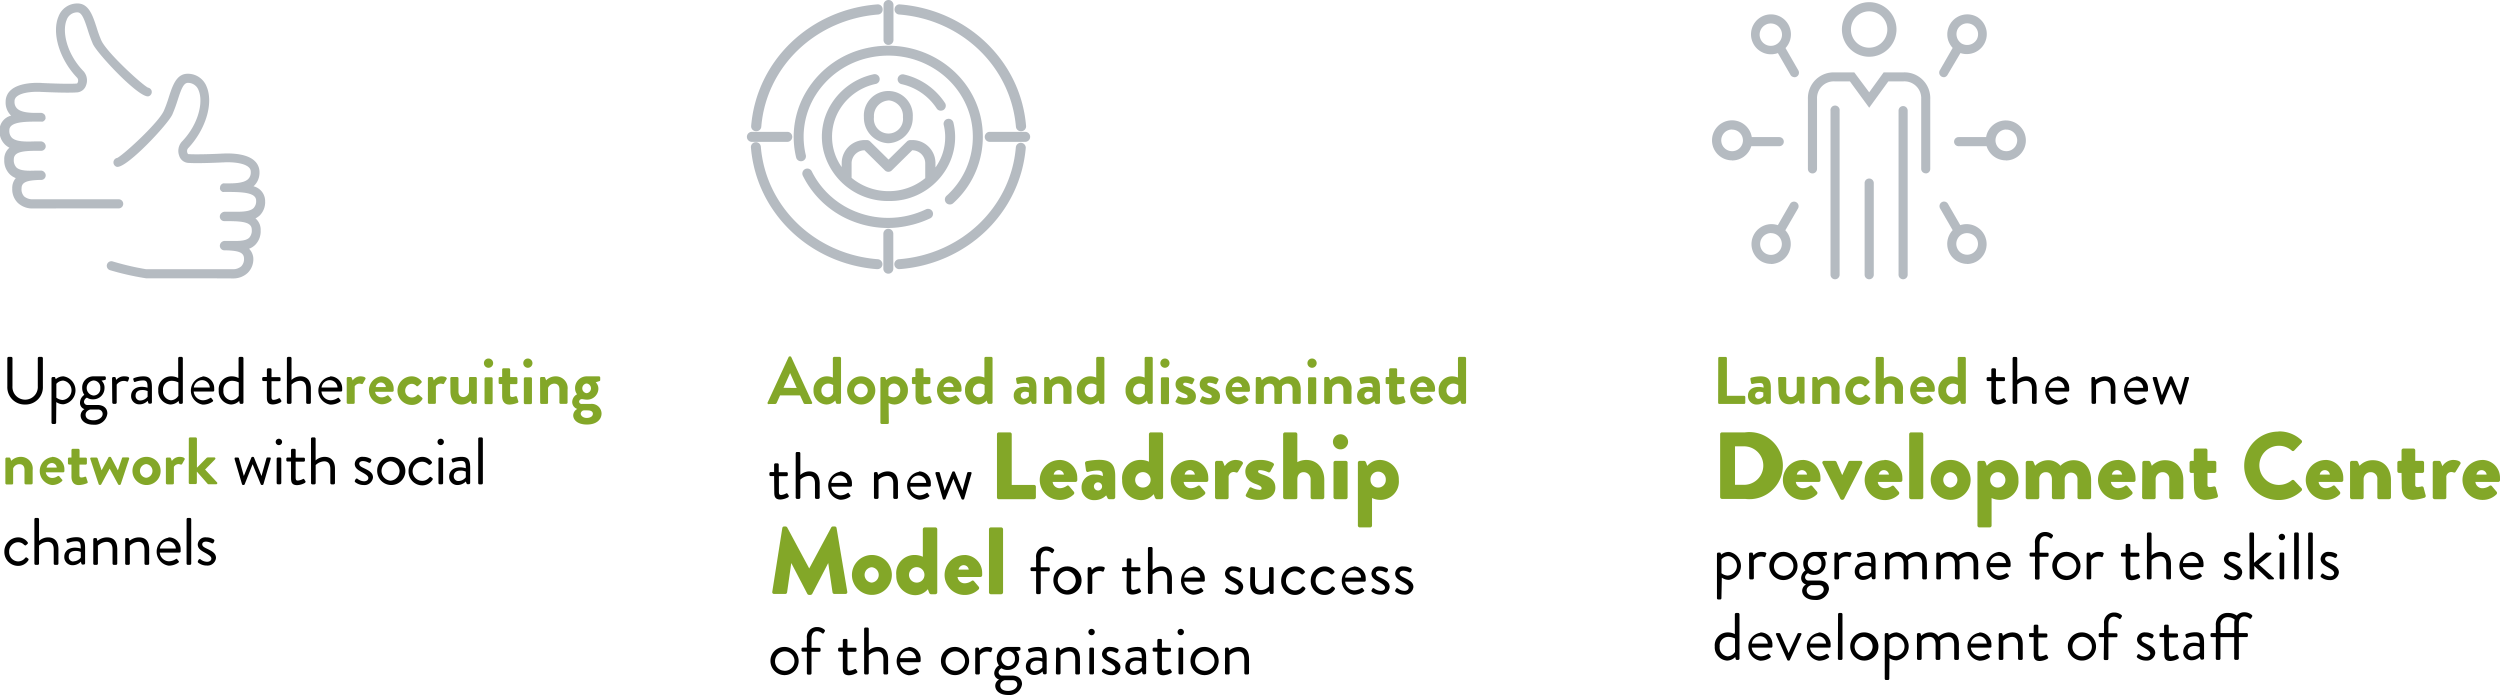 <svg xmlns="http://www.w3.org/2000/svg" xmlns:xlink="http://www.w3.org/1999/xlink" viewBox="0 0 447.13 124.35"><defs><style>.cls-1{fill:none;}.cls-2{fill:#83a728;}.cls-3{opacity:0.65;isolation:isolate;}.cls-4{clip-path:url(#clip-path);}.cls-5{clip-path:url(#clip-path-2);}.cls-6{fill:#8d96a0;}.cls-7{clip-path:url(#clip-path-3);}.cls-8{clip-path:url(#clip-path-4);}.cls-9{clip-path:url(#clip-path-5);}.cls-10{clip-path:url(#clip-path-6);}</style><clipPath id="clip-path" transform="translate(-7.69 -7.05)"><rect class="cls-1" x="133" width="67" height="58"/></clipPath><clipPath id="clip-path-2" transform="translate(-7.69 -7.05)"><rect class="cls-1" x="133" y="0.05" width="67" height="56.96"/></clipPath><clipPath id="clip-path-3" transform="translate(-7.69 -7.05)"><rect class="cls-1" width="63" height="58"/></clipPath><clipPath id="clip-path-4" transform="translate(-7.69 -7.05)"><rect class="cls-1" y="0.64" width="63" height="57.19"/></clipPath><clipPath id="clip-path-5" transform="translate(-7.69 -7.05)"><rect class="cls-1" x="306" width="72" height="59"/></clipPath><clipPath id="clip-path-6" transform="translate(-7.69 -7.05)"><rect class="cls-1" x="306" y="0.45" width="72" height="57.57"/></clipPath></defs><title>Risorsa 5</title><g id="Livello_2" data-name="Livello 2"><g id="Livello_1-2" data-name="Livello 1"><path d="M9,71.11a.24.24,0,0,1,.23-.23h.46a.23.23,0,0,1,.23.23v5a2.27,2.27,0,1,0,4.53,0v-5a.23.23,0,0,1,.23-.23h.45a.24.24,0,0,1,.23.23v5.07a3.09,3.09,0,0,1-3.19,3.22A3.09,3.09,0,0,1,9,76.18Z" transform="translate(-7.69 -7.05)"/><path d="M17.73,82.65a.24.24,0,0,1-.23.23h-.37a.24.24,0,0,1-.23-.23V74.71a.24.24,0,0,1,.23-.23h.25c.11,0,.15,0,.2.16l.08.22a2.15,2.15,0,0,1,1.39-.5,2.53,2.53,0,0,1,0,5,2.17,2.17,0,0,1-1.29-.4Zm1.18-4.06A1.75,1.75,0,0,0,19,75.12a1.66,1.66,0,0,0-1.23.58v2.47A2,2,0,0,0,18.91,78.59Z" transform="translate(-7.69 -7.05)"/><path d="M22.77,77.67a2.12,2.12,0,0,1-.38-1.2,2,2,0,0,1,2-2.11h2a.23.23,0,0,1,.23.23v.2a.21.21,0,0,1-.13.21l-.65.13a1.65,1.65,0,0,1,.54,1.34,2,2,0,0,1-2,2,1.89,1.89,0,0,1-1.14-.3.9.9,0,0,0-.53.72.59.59,0,0,0,.66.59h1.73c1,0,1.79.49,1.79,1.53a2.27,2.27,0,0,1-2.48,2c-1.61,0-2.3-.87-2.3-1.66a1.31,1.31,0,0,1,.69-1.12v0A1.16,1.16,0,0,1,22,79.05,1.71,1.71,0,0,1,22.77,77.67Zm1.67,4.55c.79,0,1.61-.45,1.61-1.14a.79.79,0,0,0-.91-.78H23.8s-.8.21-.8.92S23.62,82.22,24.44,82.22Zm1.19-5.77a1.22,1.22,0,0,0-1.2-1.35,1.35,1.35,0,0,0,0,2.69A1.21,1.21,0,0,0,25.63,76.45Z" transform="translate(-7.69 -7.05)"/><path d="M27.73,74.71a.24.24,0,0,1,.23-.23h.22a.21.21,0,0,1,.21.17l.09.35a1.78,1.78,0,0,1,1.44-.64c.36,0,1,.06.84.4l-.14.4c-.06.16-.17.16-.29.11a1.23,1.23,0,0,0-.47-.09,1.52,1.52,0,0,0-1.3.67v3.2a.24.24,0,0,1-.23.23H28a.24.24,0,0,1-.23-.23Z" transform="translate(-7.69 -7.05)"/><path d="M33.08,76.23a3.82,3.82,0,0,1,1,.16c0-.89-.1-1.3-.78-1.3a4.06,4.06,0,0,0-1.44.27.17.17,0,0,1-.23-.12l-.09-.3a.19.19,0,0,1,.13-.27,4.68,4.68,0,0,1,1.67-.31c1.22,0,1.52.62,1.52,2v2.66a.24.24,0,0,1-.23.23h-.23c-.13,0-.16-.07-.2-.18l-.1-.33a2,2,0,0,1-1.48.63,1.46,1.46,0,0,1-1.48-1.57C31.16,76.92,31.84,76.23,33.08,76.23Zm-.31,2.45A1.71,1.71,0,0,0,34.09,78v-1a2.1,2.1,0,0,0-1-.19c-.67,0-1.15.33-1.15,1A.81.81,0,0,0,32.77,78.68Z" transform="translate(-7.69 -7.05)"/><path d="M38.28,74.36a2.57,2.57,0,0,1,1.28.31V71.11a.24.24,0,0,1,.23-.23h.37a.24.24,0,0,1,.23.23v7.94a.24.24,0,0,1-.23.23h-.25a.23.23,0,0,1-.21-.19l-.07-.33a2.15,2.15,0,0,1-1.47.64A2.38,2.38,0,0,1,36,76.87,2.3,2.3,0,0,1,38.28,74.36Zm0,4.28a1.63,1.63,0,0,0,1.31-.79v-2.4a2.61,2.61,0,0,0-1.17-.29,1.54,1.54,0,0,0-1.57,1.72A1.59,1.59,0,0,0,38.24,78.64Z" transform="translate(-7.69 -7.05)"/><path d="M43.87,74.36A2.12,2.12,0,0,1,46,76.55a1.84,1.84,0,0,1,0,.33.21.21,0,0,1-.21.2H42.34A1.68,1.68,0,0,0,44,78.64a2.3,2.3,0,0,0,1.19-.36c.17-.09.24-.15.33,0s.14.18.21.27.13.18,0,.32a3.05,3.05,0,0,1-1.76.55,2.53,2.53,0,0,1,0-5Zm1.34,2a1.38,1.38,0,0,0-1.34-1.32,1.49,1.49,0,0,0-1.51,1.32Z" transform="translate(-7.69 -7.05)"/><path d="M49.08,74.36a2.57,2.57,0,0,1,1.28.31V71.11a.24.24,0,0,1,.23-.23H51a.24.24,0,0,1,.23.23v7.94a.24.24,0,0,1-.23.23h-.25a.23.23,0,0,1-.21-.19l-.07-.33A2.15,2.15,0,0,1,49,79.4a2.38,2.38,0,0,1-2.19-2.53A2.3,2.3,0,0,1,49.08,74.36Zm0,4.28a1.63,1.63,0,0,0,1.31-.79v-2.4a2.61,2.61,0,0,0-1.17-.29,1.54,1.54,0,0,0-1.57,1.72A1.59,1.59,0,0,0,49,78.64Z" transform="translate(-7.69 -7.05)"/><path d="M55.42,75.2h-.61a.23.23,0,0,1-.23-.23v-.26a.23.23,0,0,1,.23-.23h.61V73.15a.24.24,0,0,1,.23-.23l.39,0a.21.21,0,0,1,.21.22v1.36h1.39a.23.23,0,0,1,.23.23V75a.23.23,0,0,1-.23.23H56.25V78c0,.48.12.57.4.57a2.3,2.3,0,0,0,.87-.26c.18-.1.23,0,.29.07l.18.3c.08.14,0,.22-.08.3a3.13,3.13,0,0,1-1.38.41c-1,0-1.11-.58-1.11-1.32Z" transform="translate(-7.69 -7.05)"/><path d="M59,71.11a.24.24,0,0,1,.23-.23h.37a.24.24,0,0,1,.23.23V75a2.42,2.42,0,0,1,1.6-.64c1.19,0,1.86.76,1.86,2.16v2.53a.23.23,0,0,1-.22.23h-.39a.24.24,0,0,1-.23-.23V76.52c0-.91-.4-1.36-1.08-1.36a2.32,2.32,0,0,0-1.54.67v3.22a.24.24,0,0,1-.23.23h-.37a.24.24,0,0,1-.23-.23Z" transform="translate(-7.69 -7.05)"/><path d="M66.71,74.36a2.13,2.13,0,0,1,2.18,2.19c0,.09,0,.24,0,.33a.22.22,0,0,1-.21.2H65.19a1.68,1.68,0,0,0,1.61,1.56A2.3,2.3,0,0,0,68,78.28c.16-.09.24-.15.33,0s.13.18.21.27.13.18,0,.32a3.06,3.06,0,0,1-1.77.55,2.53,2.53,0,0,1,0-5Zm1.35,2a1.39,1.39,0,0,0-1.35-1.32,1.5,1.5,0,0,0-1.51,1.32Z" transform="translate(-7.69 -7.05)"/><path class="cls-2" d="M69.7,74.71a.23.23,0,0,1,.23-.23h.46a.21.21,0,0,1,.21.16l.17.46a1.68,1.68,0,0,1,1.36-.74c.56,0,1.06.18.92.48l-.44.78a.21.21,0,0,1-.28.11,1,1,0,0,0-.35-.07,1,1,0,0,0-.85.49v2.9c0,.17-.11.23-.27.23h-.93a.24.24,0,0,1-.23-.23Z" transform="translate(-7.69 -7.05)"/><path class="cls-2" d="M75.86,74.36a2.2,2.2,0,0,1,2.24,2.23c0,.08,0,.24,0,.33a.24.24,0,0,1-.23.2H74.78a1.15,1.15,0,0,0,1.15,1,1.67,1.67,0,0,0,.94-.3c.12-.07.22-.09.31,0l.49.57a.2.2,0,0,1,0,.31,2.61,2.61,0,0,1-1.79.66,2.52,2.52,0,0,1,0-5Zm.84,1.92a.9.9,0,0,0-.88-.82.94.94,0,0,0-.93.82Z" transform="translate(-7.69 -7.05)"/><path class="cls-2" d="M81.29,74.36a2.2,2.2,0,0,1,1.78.85.24.24,0,0,1-.06.34l-.55.53a.22.22,0,0,1-.3,0,1.11,1.11,0,0,0-.83-.38,1.2,1.2,0,0,0-1.17,1.22,1.18,1.18,0,0,0,1.16,1.22,1.27,1.27,0,0,0,1-.45.22.22,0,0,1,.3,0l.51.44c.12.1.17.22.09.34a2.14,2.14,0,0,1-1.9,1,2.53,2.53,0,0,1-2.54-2.52A2.56,2.56,0,0,1,81.29,74.36Z" transform="translate(-7.69 -7.05)"/><path class="cls-2" d="M84.22,74.71a.23.23,0,0,1,.23-.23h.46a.21.21,0,0,1,.21.16l.17.46a1.68,1.68,0,0,1,1.36-.74c.56,0,1.06.18.92.48l-.44.78a.21.21,0,0,1-.28.11,1.11,1.11,0,0,0-.35-.07,1,1,0,0,0-.85.49v2.9c0,.17-.11.23-.27.23h-.93a.24.24,0,0,1-.23-.23Z" transform="translate(-7.69 -7.05)"/><path class="cls-2" d="M88.23,74.71a.23.23,0,0,1,.23-.23h1a.23.23,0,0,1,.23.23v2.36c0,.64.33,1,.88,1a1.07,1.07,0,0,0,1-.9V74.71c0-.18.07-.23.26-.23h.91a.23.23,0,0,1,.23.23v4.34a.24.24,0,0,1-.23.23h-.44A.26.26,0,0,1,92,79.1l-.14-.4a2.16,2.16,0,0,1-1.61.7c-1.49,0-2-1.14-2-2.37Z" transform="translate(-7.69 -7.05)"/><path class="cls-2" d="M94.24,72a.82.82,0,0,1,.82-.83.83.83,0,1,1,0,1.66A.82.82,0,0,1,94.24,72Zm.11,2.76a.23.23,0,0,1,.23-.23h1a.22.22,0,0,1,.22.23v4.34a.23.23,0,0,1-.22.23h-1a.24.24,0,0,1-.23-.23Z" transform="translate(-7.69 -7.05)"/><path class="cls-2" d="M97.5,75.74h-.41a.23.23,0,0,1-.22-.23v-.8a.22.22,0,0,1,.22-.23h.41V73.15a.23.23,0,0,1,.22-.23h1a.22.22,0,0,1,.21.23v1.34H100a.23.23,0,0,1,.23.23v.8a.23.23,0,0,1-.23.23H98.92v1.92c0,.33.18.38.37.38a1.84,1.84,0,0,0,.59-.13.19.19,0,0,1,.27.13l.24.76a.23.23,0,0,1-.14.29,4.63,4.63,0,0,1-1.42.31c-.93,0-1.33-.58-1.33-1.55Z" transform="translate(-7.69 -7.05)"/><path class="cls-2" d="M101.28,72a.82.82,0,0,1,.81-.83.83.83,0,1,1,0,1.66A.82.82,0,0,1,101.28,72Zm.1,2.76a.23.23,0,0,1,.23-.23h1a.22.22,0,0,1,.22.23v4.34a.23.23,0,0,1-.22.23h-1a.24.24,0,0,1-.23-.23Z" transform="translate(-7.69 -7.05)"/><path class="cls-2" d="M104.28,74.71a.22.22,0,0,1,.22-.23H105a.2.2,0,0,1,.2.14l.17.45a2.37,2.37,0,0,1,1.69-.71,2.11,2.11,0,0,1,2.14,2.39v2.3a.24.24,0,0,1-.23.23h-1a.23.23,0,0,1-.23-.23V76.67c0-.62-.33-1-.9-1a1.2,1.2,0,0,0-1.13.75v2.64c0,.17-.07.23-.3.23h-.89a.23.23,0,0,1-.22-.23Z" transform="translate(-7.69 -7.05)"/><path class="cls-2" d="M110.9,77.57a1.75,1.75,0,0,1-.36-1.12,2.09,2.09,0,0,1,2.09-2.09h2.18a.23.23,0,0,1,.23.23V75a.22.22,0,0,1-.13.21l-.68.21a1.59,1.59,0,0,1,.48,1.23,2,2,0,0,1-2,1.88c-.45,0-.76-.1-1-.1a.48.48,0,0,0-.44.46.44.44,0,0,0,.48.41h1.53a1.76,1.76,0,0,1,2,1.68c0,1.1-.88,2-2.62,2s-2.45-.88-2.45-1.65a1.37,1.37,0,0,1,.72-1.14v0a1.31,1.31,0,0,1-.9-1.26A1.59,1.59,0,0,1,110.9,77.57Zm1.71,4.23c.68,0,1.12-.3,1.12-.76,0-.22-.17-.59-.88-.59a5.11,5.11,0,0,0-.78,0c-.14,0-.51.22-.51.59S112,81.8,112.61,81.8Zm0-4.43a.87.87,0,0,0,0-1.73.87.87,0,0,0,0,1.73Z" transform="translate(-7.69 -7.05)"/><path class="cls-2" d="M8.65,89.11a.23.23,0,0,1,.23-.23h.45a.22.22,0,0,1,.21.14l.16.45a2.38,2.38,0,0,1,1.7-.71,2.11,2.11,0,0,1,2.13,2.39v2.3a.24.24,0,0,1-.23.23h-1a.23.23,0,0,1-.23-.23V91.07c0-.62-.32-1-.9-1a1.22,1.22,0,0,0-1.13.76v2.64c0,.17-.07.23-.3.23H8.88a.24.24,0,0,1-.23-.23Z" transform="translate(-7.69 -7.05)"/><path class="cls-2" d="M17,88.76A2.21,2.21,0,0,1,19.21,91c0,.08,0,.24,0,.32a.24.24,0,0,1-.23.21H15.88a1.15,1.15,0,0,0,1.16,1,1.61,1.61,0,0,0,.93-.3c.12-.07.23-.09.31,0l.49.57a.19.19,0,0,1,0,.31A2.56,2.56,0,0,1,17,93.8a2.52,2.52,0,0,1,0-5Zm.84,1.92a.89.89,0,0,0-.87-.82,1,1,0,0,0-.94.82Z" transform="translate(-7.69 -7.05)"/><path class="cls-2" d="M20.47,90.14h-.41a.23.23,0,0,1-.22-.23v-.8a.22.22,0,0,1,.22-.23h.41V87.55a.24.24,0,0,1,.23-.23h1a.23.23,0,0,1,.22.23v1.34H23a.23.23,0,0,1,.23.23v.8a.23.23,0,0,1-.23.23H21.9v1.92c0,.33.18.38.37.38a2,2,0,0,0,.59-.13.18.18,0,0,1,.26.13l.24.76a.2.2,0,0,1-.13.28,4.34,4.34,0,0,1-1.43.32c-.92,0-1.33-.58-1.33-1.55Z" transform="translate(-7.69 -7.05)"/><path class="cls-2" d="M23.85,89.16c-.07-.16,0-.28.21-.28h.86a.27.27,0,0,1,.22.14l.72,2.15h0l1.22-2.3a.19.19,0,0,1,.19-.11h.1a.2.2,0,0,1,.19.11l1.21,2.3h0L29.51,89c0-.13.15-.14.28-.14h.78c.17,0,.27.12.21.28l-1.49,4.51a.22.22,0,0,1-.22.13H29a.22.22,0,0,1-.19-.11l-1.51-2.8h0l-1.5,2.8a.22.22,0,0,1-.19.11h-.06a.22.22,0,0,1-.21-.13Z" transform="translate(-7.69 -7.05)"/><path class="cls-2" d="M33.84,88.76a2.52,2.52,0,1,1-2.46,2.51A2.5,2.5,0,0,1,33.84,88.76Zm0,3.74a1.23,1.23,0,0,0,0-2.45,1.23,1.23,0,0,0,0,2.45Z" transform="translate(-7.69 -7.05)"/><path class="cls-2" d="M37.36,89.11a.23.23,0,0,1,.23-.23h.46a.21.21,0,0,1,.21.16l.17.46a1.68,1.68,0,0,1,1.36-.74c.56,0,1.06.18.92.48l-.44.78a.22.22,0,0,1-.28.11,1.06,1.06,0,0,0-.35-.08,1,1,0,0,0-.85.5v2.9c0,.17-.11.23-.27.23h-.93a.24.24,0,0,1-.23-.23Z" transform="translate(-7.69 -7.05)"/><path class="cls-2" d="M41.46,85.51a.23.23,0,0,1,.22-.23h1a.24.24,0,0,1,.23.23V90.7L44.59,89a.43.43,0,0,1,.3-.14H46a.2.2,0,0,1,.15.35l-1.78,1.82,2.13,2.29a.2.2,0,0,1-.15.34H45a.28.28,0,0,1-.2-.1l-1.9-2.16v2a.24.24,0,0,1-.23.23h-1a.23.23,0,0,1-.22-.23Z" transform="translate(-7.69 -7.05)"/><path d="M49.65,89.16c0-.17,0-.28.18-.28h.37a.22.22,0,0,1,.22.13l.88,3.17h0l1.35-3.3a.23.23,0,0,1,.21-.12h.06a.21.21,0,0,1,.2.12l1.34,3.31h0L55.35,89a.21.21,0,0,1,.2-.13h.38c.17,0,.22.11.17.28l-1.3,4.52a.22.22,0,0,1-.21.12h-.06a.21.21,0,0,1-.2-.12l-1.46-3.6-1.42,3.6a.2.2,0,0,1-.2.12h-.06a.21.21,0,0,1-.21-.12Z" transform="translate(-7.69 -7.05)"/><path d="M57,86.1a.57.57,0,1,1,.56.56A.56.56,0,0,1,57,86.1Zm.17,3a.24.24,0,0,1,.23-.23h.37a.24.24,0,0,1,.23.23v4.34a.24.24,0,0,1-.23.23h-.37a.24.24,0,0,1-.23-.23Z" transform="translate(-7.69 -7.05)"/><path d="M59.74,89.6h-.61a.23.23,0,0,1-.23-.23v-.26a.23.23,0,0,1,.23-.23h.61V87.55a.24.24,0,0,1,.23-.23l.39,0a.21.21,0,0,1,.21.22v1.36H62a.23.23,0,0,1,.23.23v.26a.23.23,0,0,1-.23.23H60.57v2.81c0,.47.12.57.4.57a2.3,2.3,0,0,0,.87-.26c.18-.1.23,0,.29.07l.18.3c.08.14,0,.21-.08.3a3.13,3.13,0,0,1-1.38.41c-1,0-1.11-.58-1.11-1.32Z" transform="translate(-7.69 -7.05)"/><path d="M63.31,85.51a.24.24,0,0,1,.23-.23h.37a.24.24,0,0,1,.23.23V89.4a2.42,2.42,0,0,1,1.6-.64c1.19,0,1.86.75,1.86,2.16v2.53a.24.24,0,0,1-.23.23H67a.24.24,0,0,1-.23-.23V90.92c0-.91-.41-1.36-1.08-1.36a2.32,2.32,0,0,0-1.54.67v3.22a.24.24,0,0,1-.23.23h-.37a.24.24,0,0,1-.23-.23Z" transform="translate(-7.69 -7.05)"/><path d="M71.17,93c0-.07.13-.23.17-.29a.21.21,0,0,1,.32,0,2,2,0,0,0,1.13.42c.49,0,.78-.25.78-.58s-.36-.61-1.06-1-1.37-.73-1.37-1.54a1.35,1.35,0,0,1,1.53-1.25,2.52,2.52,0,0,1,1.33.37.29.29,0,0,1,.07.37l-.1.2a.25.25,0,0,1-.34.1,2.4,2.4,0,0,0-1-.29c-.54,0-.69.28-.69.49,0,.39.4.57.89.81.83.4,1.57.77,1.57,1.63a1.52,1.52,0,0,1-1.65,1.36,2.43,2.43,0,0,1-1.56-.54A.24.24,0,0,1,71.17,93Z" transform="translate(-7.69 -7.05)"/><path d="M77.54,88.76a2.52,2.52,0,1,1-2.39,2.51A2.45,2.45,0,0,1,77.54,88.76Zm0,4.26a1.74,1.74,0,0,0,0-3.47,1.74,1.74,0,0,0,0,3.47Z" transform="translate(-7.69 -7.05)"/><path d="M83.17,88.76a2.06,2.06,0,0,1,1.71.84.22.22,0,0,1,0,.33l-.22.2c-.18.16-.24,0-.35,0a1.47,1.47,0,0,0-1.11-.5,1.71,1.71,0,0,0,0,3.42,1.56,1.56,0,0,0,1.27-.62c.15-.14.23-.12.36,0l.14.09a.25.25,0,0,1,.08.34,2.15,2.15,0,0,1-1.84,1,2.46,2.46,0,0,1-2.45-2.51A2.53,2.53,0,0,1,83.17,88.76Z" transform="translate(-7.69 -7.05)"/><path d="M85.94,86.1a.57.57,0,1,1,.56.56A.56.56,0,0,1,85.94,86.1Zm.17,3a.24.24,0,0,1,.23-.23h.37a.24.24,0,0,1,.23.23v4.34a.24.24,0,0,1-.23.23h-.37a.24.24,0,0,1-.23-.23Z" transform="translate(-7.69 -7.05)"/><path d="M90,90.63a3.82,3.82,0,0,1,1,.16c0-.89-.09-1.3-.78-1.3a4.37,4.37,0,0,0-1.44.26c-.12,0-.19,0-.22-.12l-.1-.3c0-.14,0-.21.13-.26a4.68,4.68,0,0,1,1.67-.31c1.22,0,1.52.62,1.52,2v2.66a.24.24,0,0,1-.23.23h-.22c-.14,0-.17-.08-.21-.18L91,93.17a2.12,2.12,0,0,1-1.49.63,1.46,1.46,0,0,1-1.48-1.57C88.06,91.31,88.75,90.63,90,90.63Zm-.31,2.45A1.69,1.69,0,0,0,91,92.41v-1a2.07,2.07,0,0,0-1-.19c-.67,0-1.15.33-1.15,1A.81.81,0,0,0,89.67,93.08Z" transform="translate(-7.69 -7.05)"/><path d="M93.22,85.51a.24.24,0,0,1,.23-.23h.37a.24.24,0,0,1,.23.23v7.94a.24.24,0,0,1-.23.23h-.37a.24.24,0,0,1-.23-.23Z" transform="translate(-7.69 -7.05)"/><path d="M10.89,103.16a2.09,2.09,0,0,1,1.72.84.23.23,0,0,1,0,.33l-.23.2c-.18.17-.24,0-.35,0a1.45,1.45,0,0,0-1.1-.5,1.63,1.63,0,0,0-1.6,1.7,1.65,1.65,0,0,0,1.59,1.73,1.58,1.58,0,0,0,1.27-.63.23.23,0,0,1,.36,0l.13.09a.24.24,0,0,1,.08.34,2.13,2.13,0,0,1-1.83,1,2.47,2.47,0,0,1-2.46-2.51A2.53,2.53,0,0,1,10.89,103.16Z" transform="translate(-7.69 -7.05)"/><path d="M13.84,99.91a.24.24,0,0,1,.23-.23h.37a.24.24,0,0,1,.23.23v3.89a2.46,2.46,0,0,1,1.61-.64c1.19,0,1.86.76,1.86,2.16v2.53a.24.24,0,0,1-.23.23h-.38a.24.24,0,0,1-.23-.23v-2.53c0-.91-.41-1.36-1.08-1.36a2.36,2.36,0,0,0-1.55.67v3.22a.24.24,0,0,1-.23.23h-.37a.24.24,0,0,1-.23-.23Z" transform="translate(-7.69 -7.05)"/><path d="M21.13,105a3.91,3.91,0,0,1,1,.16c0-.89-.1-1.3-.78-1.3a4,4,0,0,0-1.44.27.17.17,0,0,1-.23-.12l-.1-.3a.21.21,0,0,1,.14-.27,4.59,4.59,0,0,1,1.66-.31c1.23,0,1.53.62,1.53,2v2.66a.24.24,0,0,1-.23.23h-.23c-.13,0-.17-.08-.2-.18l-.1-.33a2,2,0,0,1-1.49.63,1.46,1.46,0,0,1-1.47-1.57C19.21,105.71,19.89,105,21.13,105Zm-.31,2.45a1.71,1.71,0,0,0,1.32-.67v-1a2.1,2.1,0,0,0-1-.19c-.67,0-1.15.33-1.15,1A.81.81,0,0,0,20.82,107.48Z" transform="translate(-7.69 -7.05)"/><path d="M24.37,103.51a.24.24,0,0,1,.23-.23h.22a.19.19,0,0,1,.2.14l.1.38a2.69,2.69,0,0,1,1.68-.64c1.39,0,1.86.91,1.86,2.16v2.53a.24.24,0,0,1-.23.23h-.38a.24.24,0,0,1-.23-.23v-2.53c0-.91-.4-1.36-1.08-1.36a2.33,2.33,0,0,0-1.54.69v3.2a.24.24,0,0,1-.23.23H24.6a.24.24,0,0,1-.23-.23Z" transform="translate(-7.69 -7.05)"/><path d="M30.08,103.51a.24.24,0,0,1,.23-.23h.23a.18.18,0,0,1,.19.14l.11.38a2.66,2.66,0,0,1,1.68-.64c1.39,0,1.85.91,1.85,2.16v2.53a.23.23,0,0,1-.22.23h-.39a.24.24,0,0,1-.23-.23v-2.53c0-.91-.4-1.36-1.07-1.36a2.36,2.36,0,0,0-1.55.69v3.2a.24.24,0,0,1-.23.23h-.37a.24.24,0,0,1-.23-.23Z" transform="translate(-7.69 -7.05)"/><path d="M37.8,103.16A2.12,2.12,0,0,1,40,105.35c0,.09,0,.24,0,.33a.22.22,0,0,1-.21.2H36.27a1.68,1.68,0,0,0,1.61,1.56,2.3,2.3,0,0,0,1.19-.36c.16-.09.24-.15.33,0s.13.18.21.27.13.18,0,.32a3.05,3.05,0,0,1-1.76.55,2.53,2.53,0,0,1,0-5Zm1.34,2a1.38,1.38,0,0,0-1.34-1.32,1.5,1.5,0,0,0-1.52,1.32Z" transform="translate(-7.69 -7.05)"/><path d="M41.06,99.91a.24.24,0,0,1,.23-.23h.37a.24.24,0,0,1,.23.23v7.94a.24.24,0,0,1-.23.23h-.37a.24.24,0,0,1-.23-.23Z" transform="translate(-7.69 -7.05)"/><path d="M43.09,107.41c0-.08.13-.24.17-.3a.22.22,0,0,1,.32,0,2,2,0,0,0,1.13.42c.49,0,.78-.25.78-.58s-.36-.61-1.06-1-1.37-.73-1.37-1.54a1.35,1.35,0,0,1,1.53-1.25,2.52,2.52,0,0,1,1.33.37.29.29,0,0,1,.07.37l-.1.2a.25.25,0,0,1-.34.1,2.46,2.46,0,0,0-1-.28c-.54,0-.69.27-.69.48,0,.39.4.57.89.81.83.4,1.57.77,1.57,1.63a1.52,1.52,0,0,1-1.65,1.36,2.43,2.43,0,0,1-1.56-.54A.23.23,0,0,1,43.09,107.41Z" transform="translate(-7.69 -7.05)"/><path class="cls-2" d="M145,79l3.73-8.08a.23.23,0,0,1,.21-.13H149a.22.22,0,0,1,.21.13L152.93,79a.21.21,0,0,1-.2.31h-1a.34.34,0,0,1-.35-.24l-.59-1.3h-3.59l-.58,1.3a.37.37,0,0,1-.35.24h-1A.21.21,0,0,1,145,79Zm5.18-2.56L149,73.77h0l-1.18,2.64Z" transform="translate(-7.69 -7.05)"/><path class="cls-2" d="M155.59,74.36a2.68,2.68,0,0,1,1.06.22V71.11a.24.24,0,0,1,.23-.23h1a.24.24,0,0,1,.23.23v7.94a.24.24,0,0,1-.23.23h-.47c-.1,0-.19-.1-.22-.23l-.12-.37a2.12,2.12,0,0,1-1.57.72,2.41,2.41,0,0,1-2.31-2.52A2.38,2.38,0,0,1,155.59,74.36Zm.11,3.74a1,1,0,0,0,1-.78V75.93a1.54,1.54,0,0,0-.93-.27,1.18,1.18,0,0,0-1.17,1.22A1.15,1.15,0,0,0,155.7,78.1Z" transform="translate(-7.69 -7.05)"/><path class="cls-2" d="M161.66,74.36a2.52,2.52,0,1,1-2.46,2.51A2.51,2.51,0,0,1,161.66,74.36Zm0,3.74a1.22,1.22,0,0,0,0-2.44,1.22,1.22,0,0,0,0,2.44Z" transform="translate(-7.69 -7.05)"/><path class="cls-2" d="M166.66,82.65c0,.14-.07.23-.28.23h-1a.24.24,0,0,1-.23-.23V74.71a.23.23,0,0,1,.23-.23h.46a.23.23,0,0,1,.21.14l.15.4a2.08,2.08,0,0,1,1.55-.66,2.41,2.41,0,0,1,2.32,2.52,2.45,2.45,0,0,1-2.38,2.52,2.34,2.34,0,0,1-1.07-.27Zm.88-4.55a1.17,1.17,0,0,0,1.16-1.22,1.14,1.14,0,0,0-1.11-1.22,1,1,0,0,0-1,.73v1.44A1.59,1.59,0,0,0,167.54,78.1Z" transform="translate(-7.69 -7.05)"/><path class="cls-2" d="M171.44,75.74H171a.22.22,0,0,1-.21-.23v-.8a.22.22,0,0,1,.21-.23h.41V73.15a.24.24,0,0,1,.23-.23h1a.23.23,0,0,1,.22.23v1.34h1a.23.23,0,0,1,.23.23v.8a.23.23,0,0,1-.23.23h-1v1.92c0,.33.18.38.37.38a2,2,0,0,0,.59-.13.18.18,0,0,1,.26.13l.24.76a.22.22,0,0,1-.13.29,4.72,4.72,0,0,1-1.43.31c-.92,0-1.33-.58-1.33-1.55Z" transform="translate(-7.69 -7.05)"/><path class="cls-2" d="M177.42,74.36a2.2,2.2,0,0,1,2.24,2.23,1.93,1.93,0,0,1,0,.33.23.23,0,0,1-.22.2h-3.07a1.13,1.13,0,0,0,1.15,1,1.61,1.61,0,0,0,.93-.3c.12-.07.23-.09.31,0l.5.57a.2.2,0,0,1,0,.31,2.56,2.56,0,0,1-1.78.66,2.52,2.52,0,0,1,0-5Zm.83,1.92a.89.89,0,0,0-.87-.82,1,1,0,0,0-.94.82Z" transform="translate(-7.69 -7.05)"/><path class="cls-2" d="M182.68,74.36a2.78,2.78,0,0,1,1.07.22V71.11a.24.24,0,0,1,.23-.23h1a.24.24,0,0,1,.23.23v7.94a.24.24,0,0,1-.23.23h-.47c-.11,0-.19-.1-.23-.23l-.12-.37a2.09,2.09,0,0,1-1.57.72,2.4,2.4,0,0,1-2.3-2.52A2.37,2.37,0,0,1,182.68,74.36Zm.11,3.74a1,1,0,0,0,1-.78V75.93a1.59,1.59,0,0,0-.94-.27,1.17,1.17,0,0,0-1.16,1.22A1.14,1.14,0,0,0,182.79,78.1Z" transform="translate(-7.69 -7.05)"/><path class="cls-2" d="M190.89,76.24a3,3,0,0,1,.88.14c0-.62-.18-.83-.63-.83a5.5,5.5,0,0,0-1.34.18c-.17,0-.25-.06-.28-.22l-.1-.62a.23.23,0,0,1,.16-.3,6.31,6.31,0,0,1,1.64-.23c1.49,0,1.84.78,1.84,2.09v2.6a.24.24,0,0,1-.23.23h-.43c-.08,0-.14,0-.2-.17l-.15-.32a2.06,2.06,0,0,1-1.46.61A1.54,1.54,0,0,1,189,77.75C189,76.9,189.67,76.24,190.89,76.24Zm0,2.14a1.11,1.11,0,0,0,.82-.47v-.66a1.89,1.89,0,0,0-.67-.14c-.47,0-.78.26-.78.64A.6.6,0,0,0,190.92,78.38Z" transform="translate(-7.69 -7.05)"/><path class="cls-2" d="M194.44,74.71a.23.23,0,0,1,.23-.23h.46a.2.2,0,0,1,.2.14l.17.45a2.37,2.37,0,0,1,1.69-.71,2.11,2.11,0,0,1,2.14,2.39v2.3a.24.24,0,0,1-.23.23h-1a.22.22,0,0,1-.22-.23V76.67c0-.62-.33-1-.9-1a1.2,1.2,0,0,0-1.13.75v2.64c0,.17-.07.23-.3.23h-.89a.24.24,0,0,1-.23-.23Z" transform="translate(-7.69 -7.05)"/><path class="cls-2" d="M202.69,74.36a2.68,2.68,0,0,1,1.06.22V71.11a.24.24,0,0,1,.23-.23h1a.24.24,0,0,1,.23.23v7.94a.24.24,0,0,1-.23.23h-.47c-.1,0-.19-.1-.22-.23l-.12-.37a2.13,2.13,0,0,1-1.58.72,2.41,2.41,0,0,1-2.3-2.52A2.38,2.38,0,0,1,202.69,74.36Zm.1,3.74a1,1,0,0,0,1-.78V75.93a1.54,1.54,0,0,0-.93-.27,1.18,1.18,0,0,0-1.17,1.22A1.14,1.14,0,0,0,202.79,78.1Z" transform="translate(-7.69 -7.05)"/><path class="cls-2" d="M211.34,74.36a2.78,2.78,0,0,1,1.07.22V71.11a.23.23,0,0,1,.22-.23h1a.24.24,0,0,1,.23.23v7.94a.24.24,0,0,1-.23.23h-.46a.26.26,0,0,1-.23-.23l-.12-.37a2.12,2.12,0,0,1-1.57.72A2.41,2.41,0,0,1,209,76.88,2.38,2.38,0,0,1,211.34,74.36Zm.11,3.74a1,1,0,0,0,1-.78V75.93a1.54,1.54,0,0,0-.93-.27,1.18,1.18,0,0,0-1.17,1.22A1.15,1.15,0,0,0,211.45,78.1Z" transform="translate(-7.69 -7.05)"/><path class="cls-2" d="M215.22,72a.82.82,0,0,1,.81-.83.83.83,0,1,1,0,1.66A.82.82,0,0,1,215.22,72Zm.1,2.76a.23.23,0,0,1,.23-.23h1a.22.22,0,0,1,.22.23v4.34a.23.23,0,0,1-.22.23h-1a.24.24,0,0,1-.23-.23Z" transform="translate(-7.69 -7.05)"/><path class="cls-2" d="M218,78.7l.33-.65c0-.12.16-.14.27-.08a2.66,2.66,0,0,0,1.09.29c.24,0,.41-.1.41-.3s-.17-.35-.8-.6c-.93-.36-1.36-.85-1.36-1.58s.54-1.42,1.76-1.42a2.75,2.75,0,0,1,1.48.37.26.26,0,0,1,.11.33l-.3.61a.22.22,0,0,1-.29.08,2.87,2.87,0,0,0-1-.25c-.28,0-.4.12-.4.28s.21.28.66.46c.92.36,1.62.76,1.62,1.69s-.7,1.47-1.91,1.47A2.69,2.69,0,0,1,218,79,.2.2,0,0,1,218,78.7Z" transform="translate(-7.69 -7.05)"/><path class="cls-2" d="M222.32,78.7l.32-.65a.18.18,0,0,1,.28-.08,2.66,2.66,0,0,0,1.09.29c.24,0,.41-.1.41-.3s-.17-.35-.8-.6c-.93-.36-1.36-.85-1.36-1.58s.54-1.42,1.76-1.42a2.75,2.75,0,0,1,1.48.37.26.26,0,0,1,.11.33l-.3.61a.23.23,0,0,1-.29.08,2.87,2.87,0,0,0-1-.25c-.28,0-.4.12-.4.28s.21.28.65.46c.93.36,1.62.76,1.62,1.69s-.69,1.47-1.9,1.47a2.67,2.67,0,0,1-1.6-.45A.2.2,0,0,1,222.32,78.7Z" transform="translate(-7.69 -7.05)"/><path class="cls-2" d="M229,74.36a2.2,2.2,0,0,1,2.24,2.23c0,.08,0,.24,0,.33a.24.24,0,0,1-.23.2H228a1.14,1.14,0,0,0,1.15,1,1.67,1.67,0,0,0,.94-.3c.12-.07.22-.09.31,0l.49.57a.2.2,0,0,1,0,.31,2.61,2.61,0,0,1-1.79.66,2.52,2.52,0,0,1,0-5Zm.84,1.92a.9.9,0,0,0-.88-.82.94.94,0,0,0-.93.82Z" transform="translate(-7.69 -7.05)"/><path class="cls-2" d="M232.29,74.71a.23.23,0,0,1,.23-.23H233a.22.22,0,0,1,.21.13l.16.46a2.2,2.2,0,0,1,1.61-.71,1.87,1.87,0,0,1,1.56.74,2.49,2.49,0,0,1,1.69-.74c1.54,0,2.1,1.14,2.1,2.4v2.29a.23.23,0,0,1-.23.23h-1a.23.23,0,0,1-.23-.23V76.67c0-.62-.3-1-.9-1a1.2,1.2,0,0,0-1,.5s0,.24,0,.46v2.43a.24.24,0,0,1-.23.23h-.9a.23.23,0,0,1-.23-.23V76.67c0-.62-.27-1-.88-1a1.06,1.06,0,0,0-1,.75v2.64a.24.24,0,0,1-.23.23h-1a.24.24,0,0,1-.23-.23Z" transform="translate(-7.69 -7.05)"/><path class="cls-2" d="M241.53,72a.82.82,0,0,1,.82-.83.83.83,0,1,1,0,1.66A.82.82,0,0,1,241.53,72Zm.11,2.76a.23.23,0,0,1,.23-.23h1a.23.23,0,0,1,.23.23v4.34a.24.24,0,0,1-.23.23h-1a.24.24,0,0,1-.23-.23Z" transform="translate(-7.69 -7.05)"/><path class="cls-2" d="M244.53,74.71a.23.23,0,0,1,.23-.23h.46a.22.22,0,0,1,.2.14l.17.45a2.35,2.35,0,0,1,1.69-.71,2.11,2.11,0,0,1,2.13,2.39v2.3a.24.24,0,0,1-.22.23h-1a.23.23,0,0,1-.23-.23V76.67c0-.62-.32-1-.9-1a1.2,1.2,0,0,0-1.12.75v2.64c0,.17-.07.23-.3.23h-.89a.24.24,0,0,1-.23-.23Z" transform="translate(-7.69 -7.05)"/><path class="cls-2" d="M252.33,76.24a3,3,0,0,1,.88.14c0-.62-.18-.83-.63-.83a5.5,5.5,0,0,0-1.34.18c-.17,0-.25-.06-.28-.22l-.1-.62a.23.23,0,0,1,.16-.3,6.28,6.28,0,0,1,1.63-.23c1.5,0,1.85.78,1.85,2.09v2.6a.24.24,0,0,1-.23.23h-.43c-.08,0-.14,0-.2-.17l-.15-.32a2.06,2.06,0,0,1-1.46.61,1.54,1.54,0,0,1-1.62-1.65C250.41,76.9,251.11,76.24,252.33,76.24Zm0,2.14a1.11,1.11,0,0,0,.83-.47v-.66a1.89,1.89,0,0,0-.67-.14c-.47,0-.78.26-.78.64A.6.6,0,0,0,252.35,78.38Z" transform="translate(-7.69 -7.05)"/><path class="cls-2" d="M256.14,75.74h-.41a.23.23,0,0,1-.22-.23v-.8a.22.22,0,0,1,.22-.23h.41V73.15a.23.23,0,0,1,.22-.23h1a.22.22,0,0,1,.21.23v1.34h1.06a.23.23,0,0,1,.23.23v.8a.23.23,0,0,1-.23.23h-1.06v1.92c0,.33.18.38.37.38a1.84,1.84,0,0,0,.59-.13.19.19,0,0,1,.27.13l.24.76a.23.23,0,0,1-.14.29,4.72,4.72,0,0,1-1.42.31c-.93,0-1.33-.58-1.33-1.55Z" transform="translate(-7.69 -7.05)"/><path class="cls-2" d="M262.11,74.36a2.2,2.2,0,0,1,2.24,2.23c0,.08,0,.24,0,.33a.24.24,0,0,1-.23.2H261a1.15,1.15,0,0,0,1.15,1,1.67,1.67,0,0,0,.94-.3c.12-.07.23-.09.31,0l.49.57a.2.2,0,0,1,0,.31,2.61,2.61,0,0,1-1.79.66,2.52,2.52,0,0,1,0-5Zm.84,1.92a.9.9,0,0,0-.88-.82.94.94,0,0,0-.93.82Z" transform="translate(-7.69 -7.05)"/><path class="cls-2" d="M267.38,74.36a2.78,2.78,0,0,1,1.07.22V71.11a.23.23,0,0,1,.22-.23h1a.24.24,0,0,1,.23.23v7.94a.24.24,0,0,1-.23.23h-.47c-.1,0-.19-.1-.22-.23l-.12-.37a2.12,2.12,0,0,1-1.57.72A2.41,2.41,0,0,1,265,76.88,2.38,2.38,0,0,1,267.38,74.36Zm.11,3.74a1,1,0,0,0,1-.78V75.93a1.54,1.54,0,0,0-.93-.27,1.18,1.18,0,0,0-1.17,1.22A1.15,1.15,0,0,0,267.49,78.1Z" transform="translate(-7.69 -7.05)"/><path d="M146.14,92.2h-.61a.22.22,0,0,1-.23-.22v-.27a.23.23,0,0,1,.23-.23h.61V90.15a.24.24,0,0,1,.23-.23l.39,0a.22.22,0,0,1,.21.23v1.35h1.39a.22.22,0,0,1,.23.23V92a.22.22,0,0,1-.23.22H147V95c0,.48.12.58.4.58a2.13,2.13,0,0,0,.87-.27c.18-.09.23,0,.29.07l.18.3c.08.15,0,.22-.08.3a3.13,3.13,0,0,1-1.38.41c-1,0-1.11-.57-1.11-1.32Z" transform="translate(-7.69 -7.05)"/><path d="M150,88.11a.23.23,0,0,1,.23-.22h.37a.23.23,0,0,1,.23.22V92a2.42,2.42,0,0,1,1.6-.64c1.19,0,1.86.76,1.86,2.16v2.53a.24.24,0,0,1-.23.23h-.38a.24.24,0,0,1-.23-.23V93.52c0-.91-.41-1.35-1.08-1.35a2.32,2.32,0,0,0-1.54.67v3.21a.24.24,0,0,1-.23.23h-.37a.24.24,0,0,1-.23-.23Z" transform="translate(-7.69 -7.05)"/><path d="M157.89,91.36a2.12,2.12,0,0,1,2.17,2.2c0,.08,0,.24,0,.32a.23.23,0,0,1-.22.21h-3.45A1.69,1.69,0,0,0,158,95.65a2.32,2.32,0,0,0,1.18-.36c.17-.1.24-.16.34,0l.2.28c.09.11.13.18,0,.31a2.93,2.93,0,0,1-1.76.55,2.53,2.53,0,0,1,0-5Zm1.34,2.06a1.38,1.38,0,0,0-1.34-1.32,1.49,1.49,0,0,0-1.51,1.32Z" transform="translate(-7.69 -7.05)"/><path d="M164,91.71a.23.23,0,0,1,.22-.23h.23a.17.17,0,0,1,.19.15l.11.37a2.69,2.69,0,0,1,1.68-.64c1.39,0,1.86.92,1.86,2.16v2.53a.24.24,0,0,1-.23.23h-.38a.24.24,0,0,1-.23-.23V93.52c0-.91-.41-1.35-1.08-1.35a2.38,2.38,0,0,0-1.55.68v3.2a.23.23,0,0,1-.22.23h-.38a.23.23,0,0,1-.22-.23Z" transform="translate(-7.69 -7.05)"/><path d="M172,91.36a2.12,2.12,0,0,1,2.17,2.2c0,.08,0,.24,0,.32a.23.23,0,0,1-.22.21h-3.45a1.68,1.68,0,0,0,1.6,1.56,2.36,2.36,0,0,0,1.19-.36c.17-.1.24-.16.34,0l.2.28c.08.11.13.18,0,.31a3,3,0,0,1-1.76.55,2.53,2.53,0,0,1,0-5Zm1.34,2.06A1.38,1.38,0,0,0,172,92.1a1.49,1.49,0,0,0-1.51,1.32Z" transform="translate(-7.69 -7.05)"/><path d="M175,91.76c0-.17,0-.28.18-.28h.38a.21.21,0,0,1,.21.14l.88,3.16h0l1.35-3.3a.23.23,0,0,1,.21-.12h.06a.2.2,0,0,1,.2.12l1.35,3.31h0l.86-3.17a.22.22,0,0,1,.2-.14h.38c.18,0,.22.11.18.28l-1.31,4.52a.21.21,0,0,1-.2.12h-.06a.23.23,0,0,1-.21-.12l-1.46-3.6-1.42,3.6a.2.2,0,0,1-.2.12h-.06a.19.19,0,0,1-.2-.12Z" transform="translate(-7.69 -7.05)"/><path class="cls-2" d="M186,84.7a.32.32,0,0,1,.32-.32h2a.33.33,0,0,1,.32.32v9.08h4a.32.32,0,0,1,.32.32V96a.33.33,0,0,1-.32.33h-6.4A.33.33,0,0,1,186,96Z" transform="translate(-7.69 -7.05)"/><path class="cls-2" d="M197.13,89.31a3.17,3.17,0,0,1,3.23,3.19,3.55,3.55,0,0,1,0,.46.33.33,0,0,1-.32.29h-4.08a1.26,1.26,0,0,0,1.31,1.12,2.28,2.28,0,0,0,1.19-.4.29.29,0,0,1,.42,0l.85,1a.36.36,0,0,1,0,.49,3.46,3.46,0,0,1-2.51,1,3.57,3.57,0,0,1,0-7.14Zm.84,2.62a.92.92,0,0,0-.9-.8.94.94,0,0,0-.92.8Z" transform="translate(-7.69 -7.05)"/><path class="cls-2" d="M203.63,91.93a3.25,3.25,0,0,1,1.31.27c0-.66-.11-1-.92-1a7,7,0,0,0-1.7.25c-.26.09-.38-.1-.41-.36L201.76,90a.36.36,0,0,1,.25-.46,12.29,12.29,0,0,1,2.26-.25c2.11,0,2.88.88,2.88,2.89V96a.35.35,0,0,1-.33.33h-.74a.32.32,0,0,1-.31-.22l-.24-.46a2.86,2.86,0,0,1-2.06.85,2.2,2.2,0,0,1-2.34-2.25A2.26,2.26,0,0,1,203.63,91.93Zm.44,2.85a.73.73,0,1,0,0-1.46.72.72,0,0,0-.73.71A.74.74,0,0,0,204.07,94.78Z" transform="translate(-7.69 -7.05)"/><path class="cls-2" d="M211.77,89.31a3.39,3.39,0,0,1,1.41.32V84.7a.33.33,0,0,1,.32-.32h1.89a.33.33,0,0,1,.32.32V96a.34.34,0,0,1-.32.33h-.8c-.17,0-.29-.16-.36-.34l-.2-.56a2.94,2.94,0,0,1-2.28,1.07,3.44,3.44,0,0,1-3.36-3.57A3.26,3.26,0,0,1,211.77,89.31Zm.32,4.94a1.38,1.38,0,1,0-1.37-1.39A1.36,1.36,0,0,0,212.09,94.25Z" transform="translate(-7.69 -7.05)"/><path class="cls-2" d="M220.56,89.31a3.18,3.18,0,0,1,3.23,3.19,3.57,3.57,0,0,1,0,.46.32.32,0,0,1-.32.29h-4.08a1.26,1.26,0,0,0,1.31,1.12,2.22,2.22,0,0,0,1.19-.4.3.3,0,0,1,.43,0l.85,1a.37.37,0,0,1,0,.49,3.5,3.5,0,0,1-2.52,1,3.57,3.57,0,0,1,0-7.14Zm.83,2.62a.91.91,0,0,0-.9-.8.94.94,0,0,0-.92.8Z" transform="translate(-7.69 -7.05)"/><path class="cls-2" d="M225,89.8a.32.32,0,0,1,.33-.32h.79a.31.31,0,0,1,.31.2l.31.75a2.35,2.35,0,0,1,1.85-1.12c.93,0,1.6.34,1.36.73l-.83,1.36a.29.29,0,0,1-.38.15,1.29,1.29,0,0,0-.41-.08.9.9,0,0,0-.9,1V96c0,.21-.1.33-.37.33h-1.73A.35.35,0,0,1,225,96Z" transform="translate(-7.69 -7.05)"/><path class="cls-2" d="M230.52,95.53l.6-1.17a.28.28,0,0,1,.35-.14,3.78,3.78,0,0,0,1.53.44.3.3,0,0,0,.33-.3c0-.17-.11-.41-1-.72-1.33-.46-1.91-1.22-1.91-2.27s.82-2.06,2.65-2.06a4.63,4.63,0,0,1,2.27.52c.15.11.27.26.17.43l-.63,1.16a.31.31,0,0,1-.36.1,3.91,3.91,0,0,0-1.45-.39c-.22,0-.37.05-.37.24s.19.34.77.54c1.37.47,2.32,1,2.32,2.38,0,1.19-.95,2.16-2.87,2.16a4.11,4.11,0,0,1-2.31-.56C230.52,95.78,230.44,95.68,230.52,95.53Z" transform="translate(-7.69 -7.05)"/><path class="cls-2" d="M237.18,84.7a.34.34,0,0,1,.33-.32h1.88a.34.34,0,0,1,.33.32v5a3.54,3.54,0,0,1,1.58-.39c2.14,0,3.24,1.68,3.24,3.57V96a.34.34,0,0,1-.32.33h-1.8a.32.32,0,0,1-.32-.33V92.84a1.26,1.26,0,0,0-1.24-1.34c-.55,0-1.14.31-1.14,1.34V96c0,.23-.09.33-.38.33h-1.83a.35.35,0,0,1-.33-.33Z" transform="translate(-7.69 -7.05)"/><path class="cls-2" d="M246.09,86.08a1.35,1.35,0,0,1,1.35-1.36,1.37,1.37,0,0,1,1.36,1.36,1.35,1.35,0,0,1-1.36,1.34A1.34,1.34,0,0,1,246.09,86.08Zm.1,3.72a.32.32,0,0,1,.33-.32h1.87a.32.32,0,0,1,.32.32V96a.34.34,0,0,1-.32.33h-1.87a.35.35,0,0,1-.33-.33Z" transform="translate(-7.69 -7.05)"/><path class="cls-2" d="M253.08,101.05a.34.34,0,0,1-.32.33h-1.89a.34.34,0,0,1-.32-.33V89.8a.33.33,0,0,1,.32-.32h.8c.17,0,.29.15.36.34l.2.56a2.94,2.94,0,0,1,2.28-1.07,3.44,3.44,0,0,1,3.36,3.57,3.26,3.26,0,0,1-3.38,3.57,3.37,3.37,0,0,1-1.41-.33Zm1.09-6.8a1.34,1.34,0,0,0,1.37-1.36,1.37,1.37,0,1,0-2.73,0A1.33,1.33,0,0,0,254.17,94.25Z" transform="translate(-7.69 -7.05)"/><path class="cls-2" d="M147.61,101.48a.33.33,0,0,1,.31-.27h.27a.37.37,0,0,1,.29.17l3.94,7.34h0l3.94-7.34a.37.37,0,0,1,.29-.17H157a.33.33,0,0,1,.31.27l1.92,11.42a.32.32,0,0,1-.32.38h-2a.34.34,0,0,1-.32-.27l-.77-5.26h0l-2.86,5.51a.4.4,0,0,1-.29.19h-.3a.38.38,0,0,1-.29-.19l-2.87-5.51h0l-.75,5.26a.33.33,0,0,1-.32.27h-2a.32.32,0,0,1-.33-.38Z" transform="translate(-7.69 -7.05)"/><path class="cls-2" d="M163.59,106.31a3.57,3.57,0,1,1-3.53,3.55A3.58,3.58,0,0,1,163.59,106.31Zm0,4.94a1.38,1.38,0,0,0,0-2.75,1.38,1.38,0,0,0,0,2.75Z" transform="translate(-7.69 -7.05)"/><path class="cls-2" d="M171.33,106.31a3.44,3.44,0,0,1,1.41.32V101.7a.33.33,0,0,1,.32-.32H175a.33.33,0,0,1,.32.32V113a.34.34,0,0,1-.32.33h-.8c-.17,0-.29-.16-.36-.34l-.2-.56a2.94,2.94,0,0,1-2.28,1.07,3.45,3.45,0,0,1-3.37-3.57A3.27,3.27,0,0,1,171.33,106.31Zm.32,4.94a1.38,1.38,0,1,0-1.38-1.39A1.37,1.37,0,0,0,171.65,111.25Z" transform="translate(-7.69 -7.05)"/><path class="cls-2" d="M180.12,106.31a3.18,3.18,0,0,1,3.23,3.19,3.57,3.57,0,0,1,0,.46.33.33,0,0,1-.32.29h-4.08a1.26,1.26,0,0,0,1.31,1.12,2.25,2.25,0,0,0,1.19-.4.29.29,0,0,1,.42,0l.85,1a.37.37,0,0,1,0,.49,3.5,3.5,0,0,1-2.52,1,3.57,3.57,0,0,1,0-7.14Zm.83,2.62a.91.91,0,0,0-.9-.8.94.94,0,0,0-.92.8Z" transform="translate(-7.69 -7.05)"/><path class="cls-2" d="M184.57,101.7a.33.33,0,0,1,.32-.32h1.87a.34.34,0,0,1,.33.32V113a.35.35,0,0,1-.33.33h-1.87a.34.34,0,0,1-.32-.33Z" transform="translate(-7.69 -7.05)"/><path d="M193,109.2h-.73A.23.23,0,0,1,192,109v-.26a.23.23,0,0,1,.23-.23H193V106.8a1.79,1.79,0,0,1,1.84-2,1.94,1.94,0,0,1,1.32.49.25.25,0,0,1,.05.28l-.2.31c-.07.12-.19.11-.31,0a1.56,1.56,0,0,0-.87-.34c-.56,0-1,.37-1,1.29v1.68h1.39a.23.23,0,0,1,.23.23V109a.23.23,0,0,1-.23.23h-1.39v3.85a.24.24,0,0,1-.23.23h-.37a.24.24,0,0,1-.23-.23Z" transform="translate(-7.69 -7.05)"/><path d="M198.48,108.36a2.52,2.52,0,1,1-2.39,2.51A2.45,2.45,0,0,1,198.48,108.36Zm0,4.26a1.74,1.74,0,0,0,0-3.47,1.74,1.74,0,0,0,0,3.47Z" transform="translate(-7.69 -7.05)"/><path d="M202.22,108.71a.24.24,0,0,1,.23-.23h.23a.2.2,0,0,1,.2.17l.1.35a1.76,1.76,0,0,1,1.44-.64c.36,0,1,.06.84.4l-.15.4c-.06.16-.16.16-.28.11a1.23,1.23,0,0,0-.47-.09,1.55,1.55,0,0,0-1.31.67v3.2a.24.24,0,0,1-.23.23h-.37a.24.24,0,0,1-.23-.23Z" transform="translate(-7.69 -7.05)"/><path d="M209.21,109.2h-.62a.22.22,0,0,1-.22-.23v-.26a.22.22,0,0,1,.22-.23h.62v-1.33a.23.23,0,0,1,.22-.23l.39,0a.21.21,0,0,1,.21.22v1.36h1.4a.22.22,0,0,1,.22.23V109a.22.22,0,0,1-.22.23H210V112c0,.48.12.57.4.57a2.41,2.41,0,0,0,.88-.26c.17-.1.22,0,.28.07l.18.3c.09.14,0,.22-.08.3a3.13,3.13,0,0,1-1.38.41c-1,0-1.1-.58-1.1-1.32Z" transform="translate(-7.69 -7.05)"/><path d="M213,105.11a.24.24,0,0,1,.23-.23h.37a.24.24,0,0,1,.23.23V109a2.43,2.43,0,0,1,1.61-.64c1.18,0,1.85.76,1.85,2.16v2.53a.23.23,0,0,1-.22.23h-.39a.24.24,0,0,1-.23-.23v-2.53c0-.91-.4-1.36-1.07-1.36a2.33,2.33,0,0,0-1.55.67v3.22a.24.24,0,0,1-.23.23h-.37a.24.24,0,0,1-.23-.23Z" transform="translate(-7.69 -7.05)"/><path d="M221,108.36a2.12,2.12,0,0,1,2.17,2.19c0,.09,0,.24,0,.33a.22.22,0,0,1-.22.2h-3.45a1.68,1.68,0,0,0,1.61,1.56,2.23,2.23,0,0,0,1.18-.36c.17-.09.24-.15.34,0l.2.27c.09.11.14.18,0,.32a3.06,3.06,0,0,1-1.77.55,2.53,2.53,0,0,1,0-5Zm1.35,2a1.39,1.39,0,0,0-1.35-1.32,1.5,1.5,0,0,0-1.51,1.32Z" transform="translate(-7.69 -7.05)"/><path d="M226.81,112.61c.05-.08.13-.24.17-.3a.22.22,0,0,1,.32,0,2,2,0,0,0,1.13.42c.49,0,.78-.25.78-.58s-.36-.61-1.06-1-1.36-.73-1.36-1.54a1.34,1.34,0,0,1,1.52-1.25,2.52,2.52,0,0,1,1.33.37.29.29,0,0,1,.07.37l-.09.2a.27.27,0,0,1-.35.1,2.46,2.46,0,0,0-1-.28c-.54,0-.68.27-.68.48,0,.39.39.57.88.81.83.4,1.57.77,1.57,1.63a1.52,1.52,0,0,1-1.65,1.36,2.46,2.46,0,0,1-1.56-.54A.23.23,0,0,1,226.81,112.61Z" transform="translate(-7.69 -7.05)"/><path d="M231.31,108.71a.24.24,0,0,1,.23-.23h.38a.24.24,0,0,1,.23.23v2.53c0,.91.41,1.35,1.08,1.35a1.91,1.91,0,0,0,1.43-.68v-3.2a.23.23,0,0,1,.22-.23h.38a.23.23,0,0,1,.22.23v4.34a.23.23,0,0,1-.22.23H235c-.13,0-.18-.09-.22-.21l-.08-.31a2.2,2.2,0,0,1-1.56.64c-1.39,0-1.86-.9-1.86-2.17Z" transform="translate(-7.69 -7.05)"/><path d="M239.3,108.36a2.09,2.09,0,0,1,1.72.84.24.24,0,0,1-.05.34l-.23.19c-.18.17-.24,0-.35,0a1.45,1.45,0,0,0-1.1-.5,1.63,1.63,0,0,0-1.6,1.7,1.65,1.65,0,0,0,1.59,1.73,1.58,1.58,0,0,0,1.27-.63.23.23,0,0,1,.36,0l.13.09a.24.24,0,0,1,.08.34,2.14,2.14,0,0,1-1.83,1,2.47,2.47,0,0,1-2.46-2.51A2.53,2.53,0,0,1,239.3,108.36Z" transform="translate(-7.69 -7.05)"/><path d="M244.59,108.36a2.08,2.08,0,0,1,1.72.84.24.24,0,0,1-.05.34l-.23.19c-.18.17-.24,0-.35,0a1.45,1.45,0,0,0-1.1-.5,1.62,1.62,0,0,0-1.59,1.7,1.64,1.64,0,0,0,1.58,1.73,1.58,1.58,0,0,0,1.27-.63.23.23,0,0,1,.36,0l.13.09a.25.25,0,0,1,.09.34,2.15,2.15,0,0,1-1.84,1,2.47,2.47,0,0,1-2.46-2.51A2.53,2.53,0,0,1,244.59,108.36Z" transform="translate(-7.69 -7.05)"/><path d="M249.78,108.36a2.12,2.12,0,0,1,2.17,2.19,1.84,1.84,0,0,1,0,.33.21.21,0,0,1-.21.2h-3.46a1.68,1.68,0,0,0,1.61,1.56,2.3,2.3,0,0,0,1.19-.36c.17-.09.24-.15.33,0s.14.18.21.27.13.18-.05.32a3.05,3.05,0,0,1-1.76.55,2.53,2.53,0,0,1,0-5Zm1.34,2a1.38,1.38,0,0,0-1.34-1.32,1.49,1.49,0,0,0-1.51,1.32Z" transform="translate(-7.69 -7.05)"/><path d="M253,112.61c.05-.08.13-.24.17-.3a.22.22,0,0,1,.32,0,2,2,0,0,0,1.13.42c.49,0,.78-.25.78-.58s-.36-.61-1.06-1-1.36-.73-1.36-1.54a1.34,1.34,0,0,1,1.52-1.25,2.52,2.52,0,0,1,1.33.37.29.29,0,0,1,.07.37l-.09.2a.27.27,0,0,1-.35.1,2.46,2.46,0,0,0-1-.28c-.54,0-.68.27-.68.48,0,.39.39.57.88.81.83.4,1.57.77,1.57,1.63a1.52,1.52,0,0,1-1.65,1.36,2.46,2.46,0,0,1-1.56-.54A.23.23,0,0,1,253,112.61Z" transform="translate(-7.69 -7.05)"/><path d="M257.24,112.61c.05-.08.13-.24.17-.3a.22.22,0,0,1,.32,0,2,2,0,0,0,1.13.42c.49,0,.78-.25.78-.58s-.36-.61-1.06-1-1.36-.73-1.36-1.54a1.34,1.34,0,0,1,1.52-1.25,2.52,2.52,0,0,1,1.33.37.28.28,0,0,1,.07.37l-.09.2a.26.26,0,0,1-.35.1,2.46,2.46,0,0,0-1-.28c-.54,0-.68.27-.68.48,0,.39.39.57.88.81.83.4,1.58.77,1.58,1.63a1.53,1.53,0,0,1-1.66,1.36,2.48,2.48,0,0,1-1.56-.54A.25.25,0,0,1,257.24,112.61Z" transform="translate(-7.69 -7.05)"/><path d="M147.87,122.76a2.52,2.52,0,1,1-2.38,2.51A2.46,2.46,0,0,1,147.87,122.76Zm0,4.26a1.74,1.74,0,1,0-1.56-1.75A1.65,1.65,0,0,0,147.87,127Z" transform="translate(-7.69 -7.05)"/><path d="M152,123.6h-.73a.23.23,0,0,1-.23-.23v-.26a.23.23,0,0,1,.23-.23H152V121.2a1.79,1.79,0,0,1,1.84-2,1.94,1.94,0,0,1,1.32.49.25.25,0,0,1,.05.28l-.2.31c-.07.12-.19.11-.31,0a1.56,1.56,0,0,0-.87-.34c-.56,0-1,.37-1,1.29v1.68h1.39a.23.23,0,0,1,.23.23v.26a.23.23,0,0,1-.23.23h-1.39v3.85a.24.24,0,0,1-.23.23h-.37a.24.24,0,0,1-.23-.23Z" transform="translate(-7.69 -7.05)"/><path d="M158.43,123.6h-.61a.23.23,0,0,1-.23-.23v-.26a.23.23,0,0,1,.23-.23h.61v-1.33a.24.24,0,0,1,.23-.23l.39,0a.21.21,0,0,1,.21.22v1.36h1.39a.22.22,0,0,1,.23.23v.26a.23.23,0,0,1-.23.23h-1.39v2.81c0,.47.12.57.4.57a2.3,2.3,0,0,0,.87-.26c.18-.1.23,0,.29.07l.18.3c.08.14.05.21-.08.3a3.13,3.13,0,0,1-1.38.41c-1,0-1.11-.58-1.11-1.32Z" transform="translate(-7.69 -7.05)"/><path d="M162.24,119.51a.24.24,0,0,1,.23-.23h.37a.24.24,0,0,1,.23.23v3.89a2.42,2.42,0,0,1,1.6-.64c1.19,0,1.86.75,1.86,2.16v2.53a.24.24,0,0,1-.23.23h-.38a.24.24,0,0,1-.23-.23v-2.53c0-.91-.41-1.36-1.08-1.36a2.32,2.32,0,0,0-1.54.67v3.22a.24.24,0,0,1-.23.23h-.37a.24.24,0,0,1-.23-.23Z" transform="translate(-7.69 -7.05)"/><path d="M170.18,122.76a2.12,2.12,0,0,1,2.17,2.19c0,.09,0,.24,0,.33a.22.22,0,0,1-.22.2h-3.45a1.68,1.68,0,0,0,1.61,1.56,2.23,2.23,0,0,0,1.18-.36c.17-.1.24-.15.34,0l.2.27c.09.11.13.18-.05.32a3,3,0,0,1-1.76.55,2.53,2.53,0,0,1,0-5Zm1.34,2a1.38,1.38,0,0,0-1.34-1.32,1.49,1.49,0,0,0-1.51,1.32Z" transform="translate(-7.69 -7.05)"/><path d="M178.37,122.76a2.52,2.52,0,1,1-2.39,2.51A2.45,2.45,0,0,1,178.37,122.76Zm0,4.26a1.74,1.74,0,1,0-1.56-1.75A1.65,1.65,0,0,0,178.37,127Z" transform="translate(-7.69 -7.05)"/><path d="M182.11,123.11a.24.24,0,0,1,.23-.23h.23a.2.2,0,0,1,.2.17l.1.35a1.75,1.75,0,0,1,1.43-.64c.36,0,1,.06.84.4l-.14.4c-.06.16-.17.16-.29.11a1.23,1.23,0,0,0-.47-.09,1.52,1.52,0,0,0-1.3.67v3.2a.24.24,0,0,1-.23.23h-.37a.24.24,0,0,1-.23-.23Z" transform="translate(-7.69 -7.05)"/><path d="M186.36,126.07a2.09,2.09,0,0,1-.39-1.2,2,2,0,0,1,2-2.11h2a.23.23,0,0,1,.23.23v.2a.21.21,0,0,1-.14.21l-.64.13a1.65,1.65,0,0,1,.54,1.34,2,2,0,0,1-2,2,1.89,1.89,0,0,1-1.14-.3.9.9,0,0,0-.53.72.6.6,0,0,0,.66.59h1.73c1,0,1.8.49,1.8,1.53a2.26,2.26,0,0,1-2.48,1.94c-1.61,0-2.31-.86-2.31-1.65a1.32,1.32,0,0,1,.7-1.12v0a1.17,1.17,0,0,1-.88-1.14A1.71,1.71,0,0,1,186.36,126.07Zm1.66,4.55c.8,0,1.61-.45,1.61-1.14,0-.16-.07-.78-.91-.78h-1.33s-.8.21-.8.92S187.21,130.62,188,130.62Zm1.19-5.77a1.22,1.22,0,0,0-1.2-1.35,1.35,1.35,0,0,0,0,2.69A1.21,1.21,0,0,0,189.21,124.85Z" transform="translate(-7.69 -7.05)"/><path d="M193.11,124.63a3.82,3.82,0,0,1,1,.16c0-.89-.09-1.3-.78-1.3a4.37,4.37,0,0,0-1.44.26c-.12,0-.19,0-.22-.12l-.1-.3c-.05-.14,0-.21.13-.26a4.68,4.68,0,0,1,1.67-.31c1.22,0,1.52.62,1.52,2v2.66a.24.24,0,0,1-.23.23h-.22c-.14,0-.17-.08-.21-.18l-.09-.33a2.12,2.12,0,0,1-1.49.63,1.46,1.46,0,0,1-1.48-1.57C191.19,125.31,191.88,124.63,193.11,124.63Zm-.31,2.45a1.69,1.69,0,0,0,1.32-.67v-1a2.07,2.07,0,0,0-1-.19c-.67,0-1.15.33-1.15,1A.81.81,0,0,0,192.8,127.08Z" transform="translate(-7.69 -7.05)"/><path d="M196.58,123.11a.24.24,0,0,1,.23-.23H197a.17.17,0,0,1,.19.14l.11.38a2.66,2.66,0,0,1,1.68-.64c1.39,0,1.86.91,1.86,2.16v2.53a.24.24,0,0,1-.23.23h-.39a.23.23,0,0,1-.22-.23v-2.53c0-.91-.41-1.36-1.08-1.36a2.36,2.36,0,0,0-1.55.69v3.2a.24.24,0,0,1-.23.23h-.37a.24.24,0,0,1-.23-.23Z" transform="translate(-7.69 -7.05)"/><path d="M202.35,120.1a.57.57,0,0,1,.57-.58.57.57,0,1,1-.57.58Zm.17,3a.24.24,0,0,1,.23-.23h.37a.24.24,0,0,1,.23.23v4.34a.24.24,0,0,1-.23.23h-.37a.24.24,0,0,1-.23-.23Z" transform="translate(-7.69 -7.05)"/><path d="M204.77,127l.16-.29a.22.22,0,0,1,.33,0,2,2,0,0,0,1.12.42c.5,0,.78-.25.78-.58s-.36-.61-1-1-1.37-.73-1.37-1.54a1.35,1.35,0,0,1,1.53-1.25,2.52,2.52,0,0,1,1.33.37.3.3,0,0,1,.07.37l-.1.2a.26.26,0,0,1-.35.1,2.33,2.33,0,0,0-.95-.29c-.54,0-.69.28-.69.49,0,.39.4.57.89.81.83.4,1.57.77,1.57,1.63a1.52,1.52,0,0,1-1.66,1.36,2.42,2.42,0,0,1-1.55-.54A.24.24,0,0,1,204.77,127Z" transform="translate(-7.69 -7.05)"/><path d="M210.9,124.63a3.91,3.91,0,0,1,1,.16c0-.89-.1-1.3-.78-1.3a4.31,4.31,0,0,0-1.44.26c-.12,0-.19,0-.23-.12l-.1-.3c0-.14,0-.21.14-.26a4.59,4.59,0,0,1,1.66-.31c1.23,0,1.53.62,1.53,2v2.66a.24.24,0,0,1-.23.23h-.23c-.13,0-.17-.08-.2-.18l-.1-.33a2.08,2.08,0,0,1-1.49.63,1.46,1.46,0,0,1-1.47-1.57C209,125.31,209.66,124.63,210.9,124.63Zm-.32,2.45a1.69,1.69,0,0,0,1.32-.67v-1a2.05,2.05,0,0,0-1-.19c-.67,0-1.15.33-1.15,1A.8.8,0,0,0,210.58,127.08Z" transform="translate(-7.69 -7.05)"/><path d="M214.68,123.6h-.61a.23.23,0,0,1-.23-.23v-.26a.22.22,0,0,1,.23-.23h.61v-1.33a.24.24,0,0,1,.23-.23l.38,0a.21.21,0,0,1,.21.22v1.36h1.4a.22.22,0,0,1,.22.23v.26a.22.22,0,0,1-.22.23h-1.4v2.81c0,.47.12.57.4.57a2.41,2.41,0,0,0,.88-.26c.18-.1.22,0,.28.07l.18.3c.09.14,0,.21-.08.3a3.13,3.13,0,0,1-1.38.41c-1,0-1.1-.58-1.1-1.32Z" transform="translate(-7.69 -7.05)"/><path d="M218.3,120.1a.57.57,0,1,1,.57.56A.57.57,0,0,1,218.3,120.1Zm.17,3a.24.24,0,0,1,.23-.23h.37a.24.24,0,0,1,.23.23v4.34a.24.24,0,0,1-.23.23h-.37a.24.24,0,0,1-.23-.23Z" transform="translate(-7.69 -7.05)"/><path d="M223,122.76a2.52,2.52,0,1,1-2.39,2.51A2.46,2.46,0,0,1,223,122.76Zm0,4.26a1.74,1.74,0,1,0-1.56-1.75A1.65,1.65,0,0,0,223,127Z" transform="translate(-7.69 -7.05)"/><path d="M226.79,123.11a.23.23,0,0,1,.22-.23h.23a.17.17,0,0,1,.19.14l.11.38a2.66,2.66,0,0,1,1.68-.64c1.39,0,1.86.91,1.86,2.16v2.53a.24.24,0,0,1-.23.23h-.38a.24.24,0,0,1-.23-.23v-2.53c0-.91-.41-1.36-1.08-1.36a2.36,2.36,0,0,0-1.55.69v3.2a.23.23,0,0,1-.22.23H227a.23.23,0,0,1-.22-.23Z" transform="translate(-7.69 -7.05)"/><path class="cls-2" d="M315,71.11a.22.22,0,0,1,.22-.22h1.11a.22.22,0,0,1,.22.22v6.73h3.06a.23.23,0,0,1,.23.23v1a.23.23,0,0,1-.23.23H315.2a.22.22,0,0,1-.22-.23Z" transform="translate(-7.69 -7.05)"/><path class="cls-2" d="M322.23,76.25a3.18,3.18,0,0,1,.88.13c0-.61-.18-.83-.62-.83a6,6,0,0,0-1.35.18c-.17,0-.25-.06-.27-.21l-.11-.63a.23.23,0,0,1,.17-.3,6.6,6.6,0,0,1,1.63-.23c1.5,0,1.85.78,1.85,2.09v2.6a.24.24,0,0,1-.23.23h-.43c-.09,0-.15,0-.21-.17l-.14-.32a2.08,2.08,0,0,1-1.47.61,1.52,1.52,0,0,1-1.61-1.64C320.32,76.91,321,76.25,322.23,76.25Zm0,2.13a1.12,1.12,0,0,0,.83-.47v-.66a2,2,0,0,0-.68-.14c-.46,0-.78.26-.78.65A.6.6,0,0,0,322.26,78.38Z" transform="translate(-7.69 -7.05)"/><path class="cls-2" d="M325.7,74.71a.23.23,0,0,1,.23-.23h1a.23.23,0,0,1,.23.23v2.36c0,.64.33,1,.88,1a1.06,1.06,0,0,0,1-.9v-2.5c0-.18.07-.23.26-.23h.91a.23.23,0,0,1,.23.23v4.34a.24.24,0,0,1-.23.23h-.44a.25.25,0,0,1-.23-.18l-.14-.39a2.17,2.17,0,0,1-1.61.69c-1.49,0-2-1.14-2-2.36Z" transform="translate(-7.69 -7.05)"/><path class="cls-2" d="M331.82,74.71a.23.23,0,0,1,.23-.23h.46a.21.21,0,0,1,.2.15l.17.44a2.37,2.37,0,0,1,1.69-.71,2.11,2.11,0,0,1,2.13,2.39v2.3a.23.23,0,0,1-.22.23h-1a.22.22,0,0,1-.22-.23V76.68c0-.63-.33-1-.9-1a1.2,1.2,0,0,0-1.13.76v2.63c0,.17-.07.23-.3.23h-.89a.24.24,0,0,1-.23-.23Z" transform="translate(-7.69 -7.05)"/><path class="cls-2" d="M340.23,74.36a2.18,2.18,0,0,1,1.78.86.22.22,0,0,1-.06.33l-.55.53a.21.21,0,0,1-.3,0,1.14,1.14,0,0,0-.83-.38,1.2,1.2,0,0,0-1.18,1.22,1.19,1.19,0,0,0,1.17,1.23,1.28,1.28,0,0,0,1-.46.23.23,0,0,1,.3,0l.51.45c.12.09.17.21.09.33a2.14,2.14,0,0,1-1.9,1,2.53,2.53,0,0,1-2.54-2.52A2.57,2.57,0,0,1,340.23,74.36Z" transform="translate(-7.69 -7.05)"/><path class="cls-2" d="M343.16,71.11a.23.23,0,0,1,.23-.22h1a.23.23,0,0,1,.23.22v3.65a2.21,2.21,0,0,1,1.27-.4,2.14,2.14,0,0,1,2.15,2.39v2.3a.24.24,0,0,1-.23.23h-1a.23.23,0,0,1-.23-.23V76.74a1,1,0,0,0-.95-1.08,1,1,0,0,0-1,.85v2.54c0,.14-.07.23-.25.23h-1a.24.24,0,0,1-.23-.23Z" transform="translate(-7.69 -7.05)"/><path class="cls-2" d="M351.49,74.36a2.2,2.2,0,0,1,2.24,2.23c0,.09,0,.24,0,.33a.23.23,0,0,1-.23.2h-3.07a1.16,1.16,0,0,0,1.15,1,1.75,1.75,0,0,0,.94-.3c.12-.08.23-.1.31,0l.49.56a.2.2,0,0,1,0,.31,2.61,2.61,0,0,1-1.79.66,2.52,2.52,0,0,1,0-5Zm.84,1.92a.9.9,0,0,0-.88-.81.94.94,0,0,0-.93.81Z" transform="translate(-7.69 -7.05)"/><path class="cls-2" d="M356.76,74.36a3,3,0,0,1,1.07.22V71.11a.22.22,0,0,1,.22-.22h1a.23.23,0,0,1,.23.22v7.94a.24.24,0,0,1-.23.23h-.47c-.1,0-.19-.09-.22-.23l-.12-.37a2.12,2.12,0,0,1-1.57.72,2.41,2.41,0,0,1-2.31-2.52A2.38,2.38,0,0,1,356.76,74.36Zm.11,3.75a1,1,0,0,0,1-.78V75.94a1.51,1.51,0,0,0-.93-.28,1.18,1.18,0,0,0-1.17,1.22A1.16,1.16,0,0,0,356.87,78.11Z" transform="translate(-7.69 -7.05)"/><path d="M363.85,75.2h-.61A.22.22,0,0,1,363,75v-.27a.23.23,0,0,1,.23-.23h.61V73.15a.24.24,0,0,1,.23-.23l.38,0a.23.23,0,0,1,.22.23v1.35h1.39a.23.23,0,0,1,.23.23V75a.22.22,0,0,1-.23.22h-1.39V78c0,.48.12.58.39.58a2.23,2.23,0,0,0,.88-.27c.18-.09.23,0,.29.07l.18.3c.08.15.05.22-.09.3a3,3,0,0,1-1.38.41c-.95,0-1.1-.57-1.1-1.32Z" transform="translate(-7.69 -7.05)"/><path d="M367.65,71.11a.23.23,0,0,1,.23-.22h.37a.23.23,0,0,1,.23.22V75a2.46,2.46,0,0,1,1.61-.64c1.19,0,1.86.76,1.86,2.16v2.53a.24.24,0,0,1-.23.23h-.38a.24.24,0,0,1-.23-.23V76.52c0-.91-.41-1.35-1.08-1.35a2.36,2.36,0,0,0-1.55.67v3.21a.24.24,0,0,1-.23.23h-.37a.24.24,0,0,1-.23-.23Z" transform="translate(-7.69 -7.05)"/><path d="M375.6,74.36a2.12,2.12,0,0,1,2.17,2.2,1.73,1.73,0,0,1,0,.32.22.22,0,0,1-.21.21h-3.46a1.69,1.69,0,0,0,1.61,1.56,2.36,2.36,0,0,0,1.19-.36c.17-.1.24-.16.34,0l.2.28c.08.11.13.18-.05.31a3,3,0,0,1-1.76.55,2.53,2.53,0,0,1,0-5Zm1.34,2.06a1.38,1.38,0,0,0-1.34-1.32,1.48,1.48,0,0,0-1.51,1.32Z" transform="translate(-7.69 -7.05)"/><path d="M381.74,74.71a.24.24,0,0,1,.23-.23h.23a.17.17,0,0,1,.19.15l.11.37a2.66,2.66,0,0,1,1.68-.64c1.39,0,1.86.92,1.86,2.16v2.53a.24.24,0,0,1-.23.23h-.39a.23.23,0,0,1-.22-.23V76.52c0-.91-.41-1.35-1.08-1.35a2.38,2.38,0,0,0-1.55.68v3.2a.24.24,0,0,1-.23.23H382a.24.24,0,0,1-.23-.23Z" transform="translate(-7.69 -7.05)"/><path d="M389.69,74.36a2.13,2.13,0,0,1,2.17,2.2c0,.08,0,.24,0,.32a.23.23,0,0,1-.21.21h-3.46a1.69,1.69,0,0,0,1.61,1.56,2.39,2.39,0,0,0,1.19-.36c.16-.1.24-.16.33,0l.21.28c.08.11.13.18-.05.31a3,3,0,0,1-1.76.55,2.53,2.53,0,0,1,0-5ZM391,76.42a1.38,1.38,0,0,0-1.34-1.32,1.5,1.5,0,0,0-1.52,1.32Z" transform="translate(-7.69 -7.05)"/><path d="M392.71,74.76c0-.17,0-.28.18-.28h.37a.23.23,0,0,1,.22.14l.87,3.16h0l1.35-3.3a.21.21,0,0,1,.2-.12H396a.23.23,0,0,1,.21.12l1.34,3.31h0l.87-3.17a.2.2,0,0,1,.2-.14H399c.18,0,.23.11.18.28l-1.3,4.52a.22.22,0,0,1-.21.12h-.06a.2.2,0,0,1-.2-.12l-1.47-3.6-1.41,3.6a.21.21,0,0,1-.2.12h-.06a.21.21,0,0,1-.21-.12Z" transform="translate(-7.69 -7.05)"/><path class="cls-2" d="M315.34,84.7a.32.32,0,0,1,.31-.32h4.14a6,6,0,1,1,0,11.9h-4.14a.33.33,0,0,1-.31-.33Zm4.28,9.06a3.44,3.44,0,0,0,0-6.88H318v6.88Z" transform="translate(-7.69 -7.05)"/><path class="cls-2" d="M330.05,89.31a3.18,3.18,0,0,1,3.23,3.19,3.57,3.57,0,0,1,0,.46.33.33,0,0,1-.32.29h-4.08a1.26,1.26,0,0,0,1.31,1.12,2.25,2.25,0,0,0,1.19-.4.29.29,0,0,1,.42,0l.85,1a.37.37,0,0,1,0,.49,3.5,3.5,0,0,1-2.52,1,3.57,3.57,0,0,1,0-7.14Zm.83,2.62a.92.92,0,0,0-.9-.8.94.94,0,0,0-.92.8Z" transform="translate(-7.69 -7.05)"/><path class="cls-2" d="M333.65,89.94a.31.31,0,0,1,.29-.46h1.9a.36.36,0,0,1,.31.19l1,2.31h.05l1.07-2.31c.11-.21.22-.19.46-.19h1.72a.31.31,0,0,1,.29.46l-3.23,6.34a.42.42,0,0,1-.29.17h-.09a.4.4,0,0,1-.28-.17Z" transform="translate(-7.69 -7.05)"/><path class="cls-2" d="M344.7,89.31a3.18,3.18,0,0,1,3.23,3.19,3.57,3.57,0,0,1,0,.46.32.32,0,0,1-.32.29h-4.08a1.26,1.26,0,0,0,1.31,1.12A2.22,2.22,0,0,0,346,94a.3.3,0,0,1,.43,0l.85,1a.37.37,0,0,1,0,.49,3.5,3.5,0,0,1-2.52,1,3.57,3.57,0,0,1,0-7.14Zm.83,2.62a.91.91,0,0,0-.9-.8.94.94,0,0,0-.92.8Z" transform="translate(-7.69 -7.05)"/><path class="cls-2" d="M349.15,84.7a.34.34,0,0,1,.33-.32h1.87a.33.33,0,0,1,.32.32V96a.34.34,0,0,1-.32.33h-1.87a.35.35,0,0,1-.33-.33Z" transform="translate(-7.69 -7.05)"/><path class="cls-2" d="M356.51,89.31A3.57,3.57,0,1,1,353,92.86,3.58,3.58,0,0,1,356.51,89.31Zm0,4.94a1.38,1.38,0,0,0,0-2.75,1.38,1.38,0,0,0,0,2.75Z" transform="translate(-7.69 -7.05)"/><path class="cls-2" d="M363.89,101.05a.34.34,0,0,1-.32.33h-1.89a.34.34,0,0,1-.32-.33V89.8a.33.33,0,0,1,.32-.32h.8c.17,0,.29.15.36.34l.2.56a2.94,2.94,0,0,1,2.28-1.07,3.44,3.44,0,0,1,3.37,3.57,3.27,3.27,0,0,1-3.39,3.57,3.41,3.41,0,0,1-1.41-.33Zm1.09-6.8a1.35,1.35,0,0,0,1.38-1.36A1.37,1.37,0,0,0,365,91.5a1.35,1.35,0,0,0-1.36,1.39A1.33,1.33,0,0,0,365,94.25Z" transform="translate(-7.69 -7.05)"/><path class="cls-2" d="M370,89.8a.31.31,0,0,1,.32-.32h.78a.33.33,0,0,1,.29.19l.29.69a3.24,3.24,0,0,1,2.3-1,2.8,2.8,0,0,1,2.22,1,3.34,3.34,0,0,1,2.35-1c2.11,0,3.14,1.63,3.14,3.57V96a.32.32,0,0,1-.32.33h-1.8a.32.32,0,0,1-.32-.33V92.78a1.14,1.14,0,1,0-2.28-.12V96a.33.33,0,0,1-.32.33H375a.33.33,0,0,1-.32-.33V92.78c0-.68-.3-1.28-1.07-1.28a1.15,1.15,0,0,0-1.19,1.19V96a.34.34,0,0,1-.32.33h-1.79A.33.33,0,0,1,370,96Z" transform="translate(-7.69 -7.05)"/><path class="cls-2" d="M386.4,89.31a3.18,3.18,0,0,1,3.23,3.19,3.57,3.57,0,0,1,0,.46.32.32,0,0,1-.32.29h-4.08a1.26,1.26,0,0,0,1.31,1.12,2.22,2.22,0,0,0,1.19-.4.3.3,0,0,1,.43,0l.85,1a.37.37,0,0,1,0,.49,3.5,3.5,0,0,1-2.52,1,3.57,3.57,0,0,1,0-7.14Zm.83,2.62a.91.91,0,0,0-.9-.8.94.94,0,0,0-.92.8Z" transform="translate(-7.69 -7.05)"/><path class="cls-2" d="M390.85,89.8a.32.32,0,0,1,.33-.32h.8a.36.36,0,0,1,.3.2l.27.68a3.22,3.22,0,0,1,2.4-1c2.11,0,3.23,1.61,3.23,3.55V96a.34.34,0,0,1-.32.33H396a.33.33,0,0,1-.33-.33V92.78a1.16,1.16,0,0,0-1.15-1.28,1.24,1.24,0,0,0-1.29,1.19V96a.29.29,0,0,1-.31.33h-1.78a.35.35,0,0,1-.33-.33Z" transform="translate(-7.69 -7.05)"/><path class="cls-2" d="M400.05,91.64h-.44a.33.33,0,0,1-.31-.33V89.8a.31.31,0,0,1,.31-.32h.44V87.59a.33.33,0,0,1,.32-.32h1.82a.32.32,0,0,1,.31.32v1.89h1.26a.31.31,0,0,1,.32.32v1.51a.33.33,0,0,1-.32.33H402.5v2.12c0,.38.25.41.46.41a3.56,3.56,0,0,0,.66-.12.31.31,0,0,1,.38.22l.37,1.41a.34.34,0,0,1-.22.39,8.67,8.67,0,0,1-2.06.38c-1.29,0-2-.82-2-2.37Z" transform="translate(-7.69 -7.05)"/><path class="cls-2" d="M415.2,84.21a5.71,5.71,0,0,1,4.11,1.58.33.33,0,0,1,0,.48L418,87.64a.29.29,0,0,1-.42,0,3.47,3.47,0,0,0-2.3-.86,3.48,3.48,0,0,0,0,7,3.6,3.6,0,0,0,2.28-.82.33.33,0,0,1,.44,0l1.32,1.41a.34.34,0,0,1,0,.46,5.85,5.85,0,0,1-4.13,1.65,6.12,6.12,0,1,1,0-12.24Z" transform="translate(-7.69 -7.05)"/><path class="cls-2" d="M423.56,89.31a3.18,3.18,0,0,1,3.23,3.19c0,.12,0,.34,0,.46a.33.33,0,0,1-.33.29h-4.08a1.27,1.27,0,0,0,1.31,1.12,2.22,2.22,0,0,0,1.19-.4.3.3,0,0,1,.43,0l.85,1a.37.37,0,0,1,0,.49,3.46,3.46,0,0,1-2.51,1,3.57,3.57,0,0,1,0-7.14Zm.83,2.62a.9.9,0,0,0-.9-.8.93.93,0,0,0-.91.8Z" transform="translate(-7.69 -7.05)"/><path class="cls-2" d="M428,89.8a.32.32,0,0,1,.32-.32h.8a.36.36,0,0,1,.3.2l.28.68a3.17,3.17,0,0,1,2.39-1c2.11,0,3.23,1.61,3.23,3.55V96a.34.34,0,0,1-.32.33H433.2a.32.32,0,0,1-.32-.33V92.78a1.16,1.16,0,0,0-1.16-1.28,1.24,1.24,0,0,0-1.29,1.19V96a.29.29,0,0,1-.31.33h-1.78A.34.34,0,0,1,428,96Z" transform="translate(-7.69 -7.05)"/><path class="cls-2" d="M437.21,91.64h-.44a.33.33,0,0,1-.31-.33V89.8a.31.31,0,0,1,.31-.32h.44V87.59a.34.34,0,0,1,.33-.32h1.81a.32.32,0,0,1,.31.32v1.89h1.26a.31.31,0,0,1,.32.32v1.51a.33.33,0,0,1-.32.33h-1.26v2.12c0,.38.26.41.46.41a3.56,3.56,0,0,0,.66-.12.31.31,0,0,1,.38.22l.37,1.41a.34.34,0,0,1-.22.39,8.67,8.67,0,0,1-2.06.38c-1.29,0-2-.82-2-2.37Z" transform="translate(-7.69 -7.05)"/><path class="cls-2" d="M442.79,89.8a.32.32,0,0,1,.32-.32h.8a.31.31,0,0,1,.31.2l.3.75a2.35,2.35,0,0,1,1.86-1.12c.93,0,1.59.34,1.35.73l-.83,1.36a.28.28,0,0,1-.37.15,1.42,1.42,0,0,0-.41-.08.9.9,0,0,0-.9,1V96c0,.21-.1.33-.38.33h-1.73a.34.34,0,0,1-.32-.33Z" transform="translate(-7.69 -7.05)"/><path class="cls-2" d="M451.59,89.31a3.17,3.17,0,0,1,3.23,3.19,3.55,3.55,0,0,1,0,.46.33.33,0,0,1-.32.29h-4.08a1.26,1.26,0,0,0,1.31,1.12,2.28,2.28,0,0,0,1.19-.4.29.29,0,0,1,.42,0l.85,1a.36.36,0,0,1,0,.49,3.46,3.46,0,0,1-2.51,1,3.57,3.57,0,0,1,0-7.14Zm.84,2.62a.92.92,0,0,0-.9-.8.94.94,0,0,0-.92.8Z" transform="translate(-7.69 -7.05)"/><path d="M315.57,114.05a.23.23,0,0,1-.23.22H315a.23.23,0,0,1-.23-.22v-7.94a.24.24,0,0,1,.23-.23h.25c.11,0,.15,0,.19.16l.09.22a2.15,2.15,0,0,1,1.39-.5,2.53,2.53,0,0,1,0,5,2.15,2.15,0,0,1-1.28-.4Zm1.18-4.06a1.75,1.75,0,0,0,.06-3.48,1.65,1.65,0,0,0-1.23.59v2.47A2,2,0,0,0,316.75,110Z" transform="translate(-7.69 -7.05)"/><path d="M320.51,106.11a.24.24,0,0,1,.23-.23H321a.19.19,0,0,1,.2.17l.1.35a1.76,1.76,0,0,1,1.44-.64c.36,0,1,.06.84.4l-.14.4c-.07.16-.17.16-.29.11a1.23,1.23,0,0,0-.47-.09,1.55,1.55,0,0,0-1.31.67v3.2a.24.24,0,0,1-.23.23h-.37a.24.24,0,0,1-.23-.23Z" transform="translate(-7.69 -7.05)"/><path d="M326.53,105.76a2.52,2.52,0,1,1-2.39,2.51A2.45,2.45,0,0,1,326.53,105.76Zm0,4.26a1.74,1.74,0,1,0-1.56-1.75A1.65,1.65,0,0,0,326.53,110Z" transform="translate(-7.69 -7.05)"/><path d="M330.59,109.07a2.12,2.12,0,0,1-.38-1.2,2,2,0,0,1,2-2.11h2a.22.22,0,0,1,.23.23v.2a.21.21,0,0,1-.13.21l-.65.13a1.65,1.65,0,0,1,.54,1.34,2,2,0,0,1-2,2,1.89,1.89,0,0,1-1.14-.3.9.9,0,0,0-.53.72.6.6,0,0,0,.66.59H333c1,0,1.8.49,1.8,1.53a2.27,2.27,0,0,1-2.49,1.94c-1.6,0-2.3-.86-2.3-1.65a1.32,1.32,0,0,1,.7-1.12v0a1.16,1.16,0,0,1-.88-1.14A1.71,1.71,0,0,1,330.59,109.07Zm1.67,4.55c.79,0,1.61-.45,1.61-1.14,0-.16-.07-.78-.91-.78h-1.33s-.81.21-.81.92S331.45,113.62,332.26,113.62Zm1.19-5.77a1.22,1.22,0,0,0-1.2-1.35,1.35,1.35,0,0,0,0,2.69A1.21,1.21,0,0,0,333.45,107.85Z" transform="translate(-7.69 -7.05)"/><path d="M335.78,106.11a.24.24,0,0,1,.23-.23h.22a.21.21,0,0,1,.21.17l.09.35a1.78,1.78,0,0,1,1.44-.64c.36,0,1,.06.84.4l-.14.4c-.06.16-.17.16-.29.11a1.23,1.23,0,0,0-.47-.09,1.52,1.52,0,0,0-1.3.67v3.2a.24.24,0,0,1-.23.23H336a.24.24,0,0,1-.23-.23Z" transform="translate(-7.69 -7.05)"/><path d="M341.36,107.63a3.91,3.91,0,0,1,1,.16c0-.89-.1-1.3-.78-1.3a4.31,4.31,0,0,0-1.44.26c-.12,0-.19,0-.23-.12l-.1-.3c0-.14,0-.21.14-.26a4.59,4.59,0,0,1,1.66-.31c1.23,0,1.53.62,1.53,2v2.66a.24.24,0,0,1-.23.23h-.23c-.13,0-.17-.08-.2-.18l-.1-.33a2.08,2.08,0,0,1-1.49.63,1.46,1.46,0,0,1-1.47-1.57C339.44,108.31,340.12,107.63,341.36,107.63Zm-.32,2.45a1.68,1.68,0,0,0,1.32-.67v-1a2.05,2.05,0,0,0-1-.19c-.67,0-1.15.33-1.15,1A.8.8,0,0,0,341,110.08Z" transform="translate(-7.69 -7.05)"/><path d="M344.83,106.11a.23.23,0,0,1,.22-.23h.23a.17.17,0,0,1,.19.14l.11.38a2.2,2.2,0,0,1,1.56-.64,1.71,1.71,0,0,1,1.54.78,2.89,2.89,0,0,1,1.78-.78c1.39,0,1.86.91,1.86,2.16v2.53a.24.24,0,0,1-.23.23h-.38a.24.24,0,0,1-.23-.23v-2.53c0-.9-.38-1.36-1.08-1.36a2.17,2.17,0,0,0-1.46.67,3.69,3.69,0,0,1,.06.69v2.53a.24.24,0,0,1-.23.23h-.38a.24.24,0,0,1-.23-.23v-2.53c0-.91-.41-1.36-1.14-1.36a1.86,1.86,0,0,0-1.37.69v3.2a.23.23,0,0,1-.22.23h-.38a.23.23,0,0,1-.22-.23Z" transform="translate(-7.69 -7.05)"/><path d="M354,106.11a.24.24,0,0,1,.23-.23h.23a.18.18,0,0,1,.19.14l.11.38a2.17,2.17,0,0,1,1.56-.64,1.69,1.69,0,0,1,1.53.78,2.93,2.93,0,0,1,1.79-.78c1.39,0,1.86.91,1.86,2.16v2.53a.24.24,0,0,1-.23.23h-.39a.24.24,0,0,1-.22-.23v-2.53c0-.9-.39-1.36-1.08-1.36a2.2,2.2,0,0,0-1.47.67,3.69,3.69,0,0,1,.06.69v2.53a.23.23,0,0,1-.22.23h-.39a.24.24,0,0,1-.23-.23v-2.53c0-.91-.4-1.36-1.13-1.36a1.84,1.84,0,0,0-1.37.69v3.2a.24.24,0,0,1-.23.23h-.37a.24.24,0,0,1-.23-.23Z" transform="translate(-7.69 -7.05)"/><path d="M365.12,105.76a2.12,2.12,0,0,1,2.17,2.19,1.84,1.84,0,0,1,0,.33.21.21,0,0,1-.21.2h-3.46A1.68,1.68,0,0,0,365.2,110a2.27,2.27,0,0,0,1.19-.36c.17-.1.24-.15.33,0s.14.18.21.27.13.18-.05.32a3.05,3.05,0,0,1-1.76.55,2.53,2.53,0,0,1,0-5Zm1.34,2a1.38,1.38,0,0,0-1.34-1.32,1.49,1.49,0,0,0-1.51,1.32Z" transform="translate(-7.69 -7.05)"/><path d="M371.65,106.6h-.74a.22.22,0,0,1-.22-.23v-.26a.22.22,0,0,1,.22-.23h.74V104.2a1.79,1.79,0,0,1,1.83-2,1.94,1.94,0,0,1,1.32.49.23.23,0,0,1,.05.28l-.19.31c-.08.12-.2.11-.32,0a1.56,1.56,0,0,0-.87-.34c-.55,0-1,.37-1,1.29v1.68h1.39a.22.22,0,0,1,.23.23v.26a.23.23,0,0,1-.23.23h-1.39v3.85a.23.23,0,0,1-.22.23h-.38a.23.23,0,0,1-.22-.23Z" transform="translate(-7.69 -7.05)"/><path d="M377.14,105.76a2.52,2.52,0,1,1-2.39,2.51A2.46,2.46,0,0,1,377.14,105.76Zm0,4.26a1.74,1.74,0,1,0-1.56-1.75A1.65,1.65,0,0,0,377.14,110Z" transform="translate(-7.69 -7.05)"/><path d="M380.89,106.11a.23.23,0,0,1,.22-.23h.23a.19.19,0,0,1,.2.17l.1.35a1.76,1.76,0,0,1,1.44-.64c.36,0,1,.06.84.4l-.14.4c-.06.16-.17.16-.29.11a1.23,1.23,0,0,0-.47-.09,1.55,1.55,0,0,0-1.31.67v3.2a.23.23,0,0,1-.22.23h-.38a.23.23,0,0,1-.22-.23Z" transform="translate(-7.69 -7.05)"/><path d="M387.87,106.6h-.61a.23.23,0,0,1-.23-.23v-.26a.23.23,0,0,1,.23-.23h.61v-1.33a.24.24,0,0,1,.23-.23l.38,0a.22.22,0,0,1,.22.22v1.36h1.39a.23.23,0,0,1,.23.23v.26a.23.23,0,0,1-.23.23H388.7v2.81c0,.47.12.57.39.57a2.41,2.41,0,0,0,.88-.26c.18-.1.23,0,.29.07l.18.3c.08.14,0,.21-.09.3a3.09,3.09,0,0,1-1.38.41c-1,0-1.1-.58-1.1-1.32Z" transform="translate(-7.69 -7.05)"/><path d="M391.67,102.51a.24.24,0,0,1,.23-.23h.37a.24.24,0,0,1,.23.23v3.89a2.46,2.46,0,0,1,1.61-.64c1.18,0,1.86.75,1.86,2.16v2.53a.24.24,0,0,1-.23.23h-.38a.24.24,0,0,1-.23-.23v-2.53c0-.91-.41-1.36-1.08-1.36a2.36,2.36,0,0,0-1.55.67v3.22a.24.24,0,0,1-.23.23h-.37a.24.24,0,0,1-.23-.23Z" transform="translate(-7.69 -7.05)"/><path d="M399.62,105.76a2.12,2.12,0,0,1,2.17,2.19,1.84,1.84,0,0,1,0,.33.21.21,0,0,1-.21.2h-3.46A1.68,1.68,0,0,0,399.7,110a2.3,2.3,0,0,0,1.19-.36c.17-.1.24-.15.33,0l.21.27c.08.11.13.18-.05.32a3.05,3.05,0,0,1-1.76.55,2.53,2.53,0,0,1,0-5Zm1.34,2a1.38,1.38,0,0,0-1.34-1.32,1.49,1.49,0,0,0-1.51,1.32Z" transform="translate(-7.69 -7.05)"/><path d="M405.47,110c0-.07.13-.23.17-.29a.21.21,0,0,1,.32,0,2,2,0,0,0,1.13.42c.49,0,.78-.25.78-.58s-.36-.61-1.05-1-1.37-.73-1.37-1.54a1.35,1.35,0,0,1,1.52-1.25,2.46,2.46,0,0,1,1.33.37.29.29,0,0,1,.08.37l-.1.2a.26.26,0,0,1-.35.1,2.34,2.34,0,0,0-1-.29c-.54,0-.68.28-.68.49,0,.39.39.57.89.81.82.4,1.57.77,1.57,1.63a1.52,1.52,0,0,1-1.66,1.36,2.48,2.48,0,0,1-1.56-.54A.26.26,0,0,1,405.47,110Z" transform="translate(-7.69 -7.05)"/><path d="M410,102.51a.24.24,0,0,1,.23-.23h.37a.24.24,0,0,1,.23.23v5.19l2-1.68a.49.49,0,0,1,.29-.14h.65c.2,0,.19.23.11.3L411.68,108l2.65,2.38a.17.17,0,0,1-.12.3h-.66a.38.38,0,0,1-.24-.1l-2.44-2.31v2.18a.24.24,0,0,1-.23.23h-.37a.24.24,0,0,1-.23-.23Z" transform="translate(-7.69 -7.05)"/><path d="M415.24,103.1a.57.57,0,1,1,.56.56A.56.56,0,0,1,415.24,103.1Zm.17,3a.24.24,0,0,1,.23-.23H416a.24.24,0,0,1,.23.23v4.34a.24.24,0,0,1-.23.23h-.37a.24.24,0,0,1-.23-.23Z" transform="translate(-7.69 -7.05)"/><path d="M418,102.51a.24.24,0,0,1,.23-.23h.37a.24.24,0,0,1,.23.23v7.94a.24.24,0,0,1-.23.23h-.37a.24.24,0,0,1-.23-.23Z" transform="translate(-7.69 -7.05)"/><path d="M420.51,102.51a.24.24,0,0,1,.23-.23h.37a.24.24,0,0,1,.23.23v7.94a.24.24,0,0,1-.23.23h-.37a.24.24,0,0,1-.23-.23Z" transform="translate(-7.69 -7.05)"/><path d="M422.76,110a3.09,3.09,0,0,0,.17-.29.22.22,0,0,1,.33,0,2,2,0,0,0,1.12.42c.5,0,.78-.25.78-.58s-.36-.61-1.05-1-1.37-.73-1.37-1.54a1.35,1.35,0,0,1,1.52-1.25,2.53,2.53,0,0,1,1.34.37.3.3,0,0,1,.07.37l-.1.2a.26.26,0,0,1-.35.1,2.34,2.34,0,0,0-1-.29c-.54,0-.68.28-.68.49,0,.39.4.57.89.81.83.4,1.57.77,1.57,1.63a1.52,1.52,0,0,1-1.66,1.36,2.42,2.42,0,0,1-1.55-.54A.25.25,0,0,1,422.76,110Z" transform="translate(-7.69 -7.05)"/><path d="M316.69,120.16a2.57,2.57,0,0,1,1.28.31v-3.56a.24.24,0,0,1,.23-.23h.37a.24.24,0,0,1,.23.23v7.94a.24.24,0,0,1-.23.23h-.25c-.11,0-.18-.09-.21-.2l-.07-.32a2.15,2.15,0,0,1-1.47.64,2.38,2.38,0,0,1-2.19-2.53A2.3,2.3,0,0,1,316.69,120.16Zm0,4.28a1.63,1.63,0,0,0,1.31-.79v-2.4a2.61,2.61,0,0,0-1.17-.29,1.54,1.54,0,0,0-1.57,1.72A1.59,1.59,0,0,0,316.65,124.44Z" transform="translate(-7.69 -7.05)"/><path d="M322.52,120.16a2.12,2.12,0,0,1,2.17,2.19,1.84,1.84,0,0,1,0,.33.21.21,0,0,1-.21.2H321a1.68,1.68,0,0,0,1.61,1.56,2.27,2.27,0,0,0,1.19-.36c.17-.09.24-.15.33,0s.14.18.21.27.13.18-.05.32a3.05,3.05,0,0,1-1.76.55,2.53,2.53,0,0,1,0-5Zm1.34,2a1.38,1.38,0,0,0-1.34-1.32,1.49,1.49,0,0,0-1.51,1.32Z" transform="translate(-7.69 -7.05)"/><path d="M325.34,120.56c-.07-.16,0-.28.18-.28h.37a.24.24,0,0,1,.22.13l1.48,3.43h0l1.58-3.43a.22.22,0,0,1,.2-.13h.31c.18,0,.26.12.18.28l-2.05,4.52a.2.2,0,0,1-.2.12h-.06a.2.2,0,0,1-.2-.12Z" transform="translate(-7.69 -7.05)"/><path d="M332.93,120.16a2.12,2.12,0,0,1,2.17,2.19c0,.09,0,.24,0,.33a.22.22,0,0,1-.22.2h-3.45a1.68,1.68,0,0,0,1.61,1.56,2.23,2.23,0,0,0,1.18-.36c.17-.09.24-.15.34,0l.2.27c.09.11.14.18,0,.32a3.06,3.06,0,0,1-1.77.55,2.53,2.53,0,0,1,0-5Zm1.35,2a1.39,1.39,0,0,0-1.35-1.32,1.49,1.49,0,0,0-1.51,1.32Z" transform="translate(-7.69 -7.05)"/><path d="M336.43,116.91a.23.23,0,0,1,.22-.23H337a.23.23,0,0,1,.22.23v7.94a.23.23,0,0,1-.22.23h-.38a.23.23,0,0,1-.22-.23Z" transform="translate(-7.69 -7.05)"/><path d="M341,120.16a2.52,2.52,0,1,1-2.39,2.51A2.46,2.46,0,0,1,341,120.16Zm0,4.26a1.74,1.74,0,0,0,0-3.47,1.74,1.74,0,0,0,0,3.47Z" transform="translate(-7.69 -7.05)"/><path d="M345.59,128.45a.22.22,0,0,1-.22.22H345a.22.22,0,0,1-.22-.22v-7.94a.23.23,0,0,1,.22-.23h.26c.1,0,.14,0,.19.16l.08.22a2.15,2.15,0,0,1,1.39-.5,2.53,2.53,0,0,1,0,5,2.17,2.17,0,0,1-1.29-.4Zm1.18-4.06a1.75,1.75,0,0,0,.06-3.47,1.62,1.62,0,0,0-1.22.58V124A2,2,0,0,0,346.77,124.39Z" transform="translate(-7.69 -7.05)"/><path d="M350.54,120.51a.24.24,0,0,1,.23-.23H351a.19.19,0,0,1,.2.14l.1.38a2.2,2.2,0,0,1,1.56-.64,1.7,1.7,0,0,1,1.54.78,2.92,2.92,0,0,1,1.78-.78c1.4,0,1.86.91,1.86,2.16v2.53a.23.23,0,0,1-.22.23h-.39a.24.24,0,0,1-.23-.23v-2.53c0-.9-.38-1.36-1.07-1.36a2.17,2.17,0,0,0-1.47.67,3.69,3.69,0,0,1,.06.69v2.53a.24.24,0,0,1-.23.23h-.38a.24.24,0,0,1-.23-.23v-2.53c0-.91-.41-1.36-1.14-1.36a1.83,1.83,0,0,0-1.36.69v3.2a.24.24,0,0,1-.23.23h-.37a.24.24,0,0,1-.23-.23Z" transform="translate(-7.69 -7.05)"/><path d="M361.68,120.16a2.13,2.13,0,0,1,2.18,2.19c0,.09,0,.24,0,.33a.22.22,0,0,1-.21.2h-3.46a1.68,1.68,0,0,0,1.61,1.56,2.3,2.3,0,0,0,1.19-.36c.16-.09.24-.15.33,0s.13.18.21.27.13.18-.05.32a3.06,3.06,0,0,1-1.77.55,2.53,2.53,0,0,1,0-5Zm1.35,2a1.39,1.39,0,0,0-1.35-1.32,1.5,1.5,0,0,0-1.51,1.32Z" transform="translate(-7.69 -7.05)"/><path d="M365.17,120.51a.23.23,0,0,1,.22-.23h.23a.17.17,0,0,1,.19.14l.11.38a2.69,2.69,0,0,1,1.68-.64c1.39,0,1.86.91,1.86,2.16v2.53a.24.24,0,0,1-.23.23h-.38a.24.24,0,0,1-.23-.23v-2.53c0-.91-.41-1.36-1.08-1.36a2.36,2.36,0,0,0-1.55.69v3.2a.23.23,0,0,1-.22.23h-.38a.23.23,0,0,1-.22-.23Z" transform="translate(-7.69 -7.05)"/><path d="M371.42,121h-.61a.23.23,0,0,1-.23-.23v-.26a.22.22,0,0,1,.23-.23h.61V119a.24.24,0,0,1,.23-.23l.38,0a.22.22,0,0,1,.22.22v1.36h1.39a.22.22,0,0,1,.22.23v.26a.22.22,0,0,1-.22.23h-1.39v2.81c0,.48.12.57.39.57a2.41,2.41,0,0,0,.88-.26c.18-.1.22,0,.28.07l.18.3c.09.14,0,.22-.08.3a3.13,3.13,0,0,1-1.38.41c-1,0-1.1-.58-1.1-1.32Z" transform="translate(-7.69 -7.05)"/><path d="M379.91,120.16a2.52,2.52,0,1,1-2.38,2.51A2.46,2.46,0,0,1,379.91,120.16Zm0,4.26a1.74,1.74,0,1,0-1.56-1.75A1.65,1.65,0,0,0,379.91,124.42Z" transform="translate(-7.69 -7.05)"/><path d="M384,121h-.73a.23.23,0,0,1-.23-.23v-.26a.23.23,0,0,1,.23-.23H384V118.6a1.79,1.79,0,0,1,1.84-2,1.94,1.94,0,0,1,1.32.49.23.23,0,0,1,0,.28l-.19.31c-.07.12-.19.11-.31,0a1.63,1.63,0,0,0-.88-.34c-.55,0-1,.37-1,1.29v1.68h1.39a.23.23,0,0,1,.23.23v.26a.23.23,0,0,1-.23.23h-1.39v3.85a.24.24,0,0,1-.23.23h-.37a.24.24,0,0,1-.23-.23Z" transform="translate(-7.69 -7.05)"/><path d="M389.87,124.41c.05-.08.13-.24.17-.3s.19-.12.33,0a2,2,0,0,0,1.12.42c.49,0,.78-.25.78-.58s-.36-.61-1-1-1.37-.73-1.37-1.54a1.35,1.35,0,0,1,1.52-1.25,2.46,2.46,0,0,1,1.33.37.29.29,0,0,1,.08.37l-.1.2a.26.26,0,0,1-.35.1,2.4,2.4,0,0,0-1-.28c-.54,0-.68.27-.68.48,0,.39.39.57.89.81.82.4,1.57.77,1.57,1.63a1.52,1.52,0,0,1-1.66,1.36,2.48,2.48,0,0,1-1.56-.54A.25.25,0,0,1,389.87,124.41Z" transform="translate(-7.69 -7.05)"/><path d="M394.74,121h-.61a.22.22,0,0,1-.22-.23v-.26a.22.22,0,0,1,.22-.23h.61V119a.24.24,0,0,1,.23-.23l.39,0a.21.21,0,0,1,.21.22v1.36H397a.23.23,0,0,1,.23.23v.26a.23.23,0,0,1-.23.23h-1.39v2.81c0,.48.12.57.4.57a2.3,2.3,0,0,0,.87-.26c.18-.1.23,0,.29.07l.18.3c.08.14.05.22-.08.3a3.13,3.13,0,0,1-1.38.41c-1,0-1.11-.58-1.11-1.32Z" transform="translate(-7.69 -7.05)"/><path d="M400.11,122a3.91,3.91,0,0,1,1,.16c0-.89-.1-1.3-.78-1.3a4,4,0,0,0-1.44.27.17.17,0,0,1-.23-.12l-.1-.3a.21.21,0,0,1,.14-.27,4.59,4.59,0,0,1,1.66-.31c1.23,0,1.53.62,1.53,2v2.66a.24.24,0,0,1-.23.23h-.23c-.13,0-.17-.08-.2-.18l-.1-.33a2,2,0,0,1-1.49.63,1.46,1.46,0,0,1-1.47-1.57C398.19,122.71,398.87,122,400.11,122Zm-.31,2.45a1.71,1.71,0,0,0,1.32-.67v-1a2.1,2.1,0,0,0-1-.19c-.67,0-1.15.33-1.15,1A.81.81,0,0,0,399.8,124.48Z" transform="translate(-7.69 -7.05)"/><path d="M404,121h-.73a.23.23,0,0,1-.23-.23v-.26a.23.23,0,0,1,.23-.23H404v-1.36a2.05,2.05,0,0,1,2.2-2.24,2.57,2.57,0,0,1,1.54.47,1.74,1.74,0,0,1,1.38-.59,1.92,1.92,0,0,1,1.32.49.22.22,0,0,1,.05.28l-.19.31c-.07.12-.19.11-.31,0a1.63,1.63,0,0,0-.88-.34c-.55,0-1,.37-1,1.29v1.68h1.39a.23.23,0,0,1,.23.23v.26a.23.23,0,0,1-.23.23h-1.39v3.85a.24.24,0,0,1-.23.23h-.37a.24.24,0,0,1-.23-.23V121h-2.46v3.85a.24.24,0,0,1-.23.23h-.37a.24.24,0,0,1-.23-.23Zm3.29-.72V118.6a2.67,2.67,0,0,1,.08-.73,1.85,1.85,0,0,0-1.18-.44,1.3,1.3,0,0,0-1.36,1.49v1.36Z" transform="translate(-7.69 -7.05)"/><g class="cls-3"><g class="cls-4"><g class="cls-5"><path class="cls-6" d="M166.57,56a.89.89,0,0,1-.89-.89V48.86a.89.89,0,1,1,1.78,0v6.25A.89.89,0,0,1,166.57,56Zm-2-.81h-.07C152.48,54.23,143,45.11,142,33.5a.89.89,0,1,1,1.77-.15c.92,10.74,9.71,19.17,20.89,20.06a.89.89,0,0,1-.07,1.78Zm4,0a.89.89,0,0,1-.07-1.78c11.18-.89,20-9.32,20.88-20.06a.89.89,0,0,1,1.77.15c-1,11.61-10.46,20.73-22.51,21.68Zm-2-7.36a17.34,17.34,0,0,1-6.15-1.12,16.7,16.7,0,0,1-9.14-8.23.89.89,0,0,1,.41-1.19.88.88,0,0,1,1.19.41A14.9,14.9,0,0,0,161,45a15.65,15.65,0,0,0,12.29-.51.89.89,0,0,1,.77,1.61,17.19,17.19,0,0,1-3.72,1.27A17.6,17.6,0,0,1,166.55,47.83Zm11-4.21a.87.87,0,0,1-.66-.29.89.89,0,0,1,.06-1.25,14.23,14.23,0,0,0,4.34-13.82c-1.88-7.81-10-12.69-18.16-10.89a15.06,15.06,0,0,0-9.58,6.69,14,14,0,0,0-1.76,10.73.89.89,0,0,1-1.73.42,15.71,15.71,0,0,1,2-12.09,16.73,16.73,0,0,1,10.69-7.48c9.08-2,18.18,3.45,20.28,12.2a16,16,0,0,1-4.87,15.55A.87.87,0,0,1,177.58,43.62Zm-11-.62A11.83,11.83,0,0,1,155,34.12a11,11,0,0,1,1.39-8.51,11.81,11.81,0,0,1,7.52-5.27A.89.89,0,0,1,165,21a.88.88,0,0,1-.67,1.06,10,10,0,0,0-6.4,4.47,9.39,9.39,0,0,0,.3,10.4v-.77a4.13,4.13,0,0,1,4.18-4.06h.31a.87.87,0,0,1,.32.06.8.8,0,0,1,.29.2l3.28,3.23,3.28-3.23a.77.77,0,0,1,.29-.19.88.88,0,0,1,.32-.07h.31A4.12,4.12,0,0,1,175,36.18V37q.17-.23.3-.45a9.29,9.29,0,0,0,1.18-7.15.89.89,0,0,1,1.73-.42,11.09,11.09,0,0,1-1.4,8.51,11.76,11.76,0,0,1-7.52,5.26A12.21,12.21,0,0,1,166.57,43ZM160,38.86A10.43,10.43,0,0,0,168.86,41a10.21,10.21,0,0,0,4.31-2.09v-2.7a2.34,2.34,0,0,0-2.33-2.28l-3.64,3.59a1,1,0,0,1-.2.15.92.92,0,0,1-.43.11h0a.88.88,0,0,1-.42-.11.75.75,0,0,1-.2-.15l-3.64-3.59A2.34,2.34,0,0,0,160,36.18Zm6.6-6.19A4.56,4.56,0,0,1,162.2,28a4.38,4.38,0,1,1,8.74,0A4.56,4.56,0,0,1,166.57,32.67Zm0-7.65A2.78,2.78,0,0,0,164,28a2.61,2.61,0,1,0,5.18,0A2.78,2.78,0,0,0,166.57,25Zm24.53,7.4h-6.51a.9.9,0,0,1,0-1.79h6.51a.9.9,0,0,1,0,1.79Zm-42.55,0h-6.5a.9.9,0,0,1,0-1.79h6.5a.9.9,0,0,1,0,1.79Zm-5.65-1.9h-.08a.89.89,0,0,1-.81-1c1-11.61,10.46-20.73,22.51-21.68a.87.87,0,0,1,1,.81.89.89,0,0,1-.82,1c-11.18.89-20,9.32-20.88,20.06A.89.89,0,0,1,142.9,30.52Zm47.35,0a.89.89,0,0,1-.89-.81c-.92-10.74-9.7-19.18-20.88-20.06a.89.89,0,0,1-.82-1,.87.87,0,0,1,1-.81c12,1,21.52,10.07,22.51,21.68a.88.88,0,0,1-.81,1Zm-14.32-3.67a.88.88,0,0,1-.75-.41,10.14,10.14,0,0,0-6.28-4.34.89.89,0,0,1-.67-1.07.91.91,0,0,1,1.07-.67,12,12,0,0,1,7.38,5.12.9.9,0,0,1-.27,1.23A.84.84,0,0,1,175.93,26.84Zm-9.36-11.76a.89.89,0,0,1-.89-.89V7.94a.89.89,0,1,1,1.78,0v6.25A.89.89,0,0,1,166.57,15.08Z" transform="translate(-7.69 -7.05)"/></g></g></g><g class="cls-3"><g class="cls-7"><g class="cls-8"><path class="cls-6" d="M45.16,56.83H33.84a49.31,49.31,0,0,1-6.45-1.45.82.82,0,0,1,.44-1.58,48.16,48.16,0,0,0,6,1.4h3.86c4,0,10,0,11.65,0h.07a2.22,2.22,0,0,0,1.43-.52,1.81,1.81,0,0,0,.49-1.39c0-1.15-1.14-1.41-3.24-1.47h-.3a.82.82,0,0,1-.78-.85.89.89,0,0,1,.9-.83l.9,0c1.23,0,2.76.1,3.45-.57a1.88,1.88,0,0,0,.46-1.42c0-1.29-1.39-1.53-4.12-1.55h-.8a.81.81,0,0,1-.52-1.42.87.87,0,0,1,.64-.26l1,0c1.48,0,3.33.11,4.13-.66a1.78,1.78,0,0,0,.45-1.33c0-1.4-2.27-1.53-4.81-1.55h-.9a.87.87,0,0,1-.28,0h0a1.14,1.14,0,0,1-.23-.15.74.74,0,0,1-.24-.36h0a.75.75,0,0,1,0-.26.92.92,0,0,1,.05-.28h0a1,1,0,0,1,.17-.27h0a.92.92,0,0,1,.34-.21h0a.57.57,0,0,1,.26,0h.47c1.11,0,3,0,3.77-.8a1.64,1.64,0,0,0,.44-1.25,1.06,1.06,0,0,0-.36-.83c-1-.92-3.53-.94-4.43-.88-.2,0-4.57.24-6.46.09a1.82,1.82,0,0,1-1.54-1.25,2.48,2.48,0,0,1,.46-2.54c3-3.1,3.88-7.1,3-9.18a2,2,0,0,0-1.92-1.34h0c-.78,0-1.21,1.18-1.83,3.1a26.26,26.26,0,0,1-.94,2.55c-.8,1.79-8.41,9.9-10,9.35a.82.82,0,0,1,.15-1.58c1.17-.61,7.36-6.26,8.33-8.44a21.8,21.8,0,0,0,.87-2.38c.67-2.08,1.37-4.23,3.38-4.23h0a3.6,3.6,0,0,1,3.41,2.34c1.24,3-.2,7.68-3.34,11a.78.78,0,0,0-.15.68.55.55,0,0,0,.18.35c1.78.13,6.19-.09,6.23-.1.38,0,4-.25,5.64,1.31a2.7,2.7,0,0,1,.88,2,3.27,3.27,0,0,1-.92,2.41l-.15.14a2.72,2.72,0,0,1,2.08,2.69,3.36,3.36,0,0,1-.94,2.5,3.3,3.3,0,0,1-.79.55,2.64,2.64,0,0,1,.93,2.16,3.46,3.46,0,0,1-1,2.6,3.16,3.16,0,0,1-1.07.67A2.69,2.69,0,0,1,53,53.27a3.45,3.45,0,0,1-1,2.58,3.76,3.76,0,0,1-2.62,1ZM17.71,44.34l-4.21,0a3.8,3.8,0,0,1-2.62-1,3.41,3.41,0,0,1-1-2.58,2.69,2.69,0,0,1,.64-1.86,3.07,3.07,0,0,1-1.07-.67,3.46,3.46,0,0,1-1-2.6,2.67,2.67,0,0,1,.93-2.16,3.45,3.45,0,0,1-.78-.55,3.33,3.33,0,0,1-1-2.5,2.72,2.72,0,0,1,2.09-2.69l-.15-.14A3.24,3.24,0,0,1,8.7,25.2a2.71,2.71,0,0,1,.89-2c1.68-1.56,5.25-1.34,5.66-1.3,0,0,4.43.22,6.21.09a.59.59,0,0,0,.18-.35.78.78,0,0,0-.15-.68c-3.15-3.27-4.58-8-3.34-10.95a3.58,3.58,0,0,1,3.41-2.34h0c2,0,2.71,2.15,3.39,4.23a21.75,21.75,0,0,0,.86,2.38c1,2.18,7.17,7.83,8.34,8.44a.83.83,0,0,1,.65.54.81.81,0,0,1-.5,1c-1.56.55-9.18-7.56-10-9.35a26.16,26.16,0,0,1-.93-2.55c-.62-1.93-1.06-3.1-1.83-3.1h0a2,2,0,0,0-1.92,1.34c-.87,2.08,0,6.08,3,9.18a2.47,2.47,0,0,1,.46,2.54,1.84,1.84,0,0,1-1.55,1.25c-1.88.15-6.25-.08-6.44-.08-.92-.07-3.45-.05-4.44.87a1.06,1.06,0,0,0-.36.83,1.64,1.64,0,0,0,.44,1.25c.81.81,2.66.81,3.77.8H15a.71.71,0,0,1,.29.05h0a1,1,0,0,1,.28.17h0a.66.66,0,0,1,.21.31h0a.76.76,0,0,1,.05.27,1,1,0,0,1,0,.25h0a.79.79,0,0,1-.2.31h0a.72.72,0,0,1-.31.2h0a.69.69,0,0,1-.25,0h-.91c-2.53,0-4.8.15-4.8,1.55a1.74,1.74,0,0,0,.45,1.33c.79.77,2.64.71,4.13.66l1.07,0a.91.91,0,0,1,.86.84.82.82,0,0,1-.79.84h-.81c-2.73,0-4.11.26-4.11,1.55a1.88,1.88,0,0,0,.46,1.42c.69.67,2.22.61,3.45.57l.94,0a.8.8,0,0,1,.62.29.81.81,0,0,1-.55,1.38h-.29c-2.1.07-3.24.33-3.24,1.48A1.85,1.85,0,0,0,12,42.17a2.24,2.24,0,0,0,1.46.52h0c1.65,0,7.71,0,11.73,0H29a.82.82,0,0,1,0,1.63H17.71Z" transform="translate(-7.69 -7.05)"/></g></g></g><g class="cls-3"><g class="cls-9"><g class="cls-10"><path class="cls-6" d="M348.06,57a.82.82,0,0,1-.81-.82V26.84a.82.82,0,0,1,.81-.82.82.82,0,0,1,.82.82V56.2A.82.82,0,0,1,348.06,57ZM342,57a.82.82,0,0,1-.82-.82V39.8a.82.82,0,0,1,1.64,0V56.2A.82.82,0,0,1,342,57Zm-6.11,0a.82.82,0,0,1-.81-.82V26.84a.82.82,0,1,1,1.63,0V56.2A.82.82,0,0,1,335.85,57Zm23.65-2.75a3.31,3.31,0,0,1-.93-.13,3.57,3.57,0,0,1-1.68-5.9l-2.25-3.89a.83.83,0,0,1,.3-1.12.81.81,0,0,1,1.11.3l2.2,3.81a3.58,3.58,0,0,1,3,6.45A3.63,3.63,0,0,1,359.5,54.27Zm-1-5.26a1.94,1.94,0,1,0,2.66.71,2,2,0,0,0-2.66-.71Zm-34.1,5.26a3.63,3.63,0,0,1-1.78-.48,3.58,3.58,0,0,1,3-6.45l2.19-3.81a.82.82,0,0,1,1.42.82L327,48.24a3.57,3.57,0,0,1-1.68,5.9A3.31,3.31,0,0,1,324.42,54.27Zm0-5.52a2,2,0,0,0-1.69,1,1.94,1.94,0,0,0-.19,1.47,1.91,1.91,0,0,0,.9,1.18A1.94,1.94,0,1,0,325.4,49h0A1.91,1.91,0,0,0,324.43,48.75Zm27.68-10.68a.81.81,0,0,1-.82-.82V24.74a3,3,0,0,0-3.23-3.13h-2.65L342,26.32l-3.45-4.71h-2.66a3,3,0,0,0-3.22,3.13V37.25a.82.82,0,0,1-.82.82.81.81,0,0,1-.81-.82V24.74A4.6,4.6,0,0,1,335.85,20h3.49L342,23.56,344.58,20h3.48a4.6,4.6,0,0,1,4.86,4.76V37.25A.81.81,0,0,1,352.11,38.07Zm14.35-2.32A3.59,3.59,0,0,1,363,33.2h-5a.81.81,0,0,1-.82-.81.82.82,0,0,1,.82-.82h4.91a3.58,3.58,0,1,1,3.52,4.18Zm0-5.52a1.94,1.94,0,1,0,2,1.94A1.94,1.94,0,0,0,366.46,30.23Zm-49,5.52A3.58,3.58,0,1,1,321,31.57h4.91a.82.82,0,0,1,.82.82.82.82,0,0,1-.82.81h-5A3.59,3.59,0,0,1,317.45,35.75Zm0-5.52a1.94,1.94,0,1,0,1.95,1.94A1.94,1.94,0,0,0,317.45,30.23Zm37.86-9.36a.82.82,0,0,1-.7-1.23l2.3-4a3.67,3.67,0,0,1-.85-1.53,3.58,3.58,0,0,1,5.24-4,3.58,3.58,0,0,1-3,6.45L356,20.46A.83.83,0,0,1,355.31,20.87Zm3.23-6a2,2,0,0,0,2.66-.71,2,2,0,0,0,.19-1.47,2,2,0,0,0-.91-1.18,1.94,1.94,0,0,0-1.47-.2,2,2,0,0,0-1.18.91,2,2,0,0,0,.71,2.65Zm-29.93,6a.81.81,0,0,1-.71-.41l-2.25-3.9a3.57,3.57,0,1,1,1.36-.9l2.3,4a.82.82,0,0,1-.3,1.12A.86.86,0,0,1,328.61,20.87Zm-4.21-9.6a1.91,1.91,0,0,0-1,.26,2,2,0,1,0,1-.26ZM342,17.2a4.88,4.88,0,1,1,4.88-4.88A4.89,4.89,0,0,1,342,17.2Zm0-8.12a3.25,3.25,0,1,0,3.24,3.24A3.25,3.25,0,0,0,342,9.08Z" transform="translate(-7.69 -7.05)"/></g></g></g></g></g></svg>